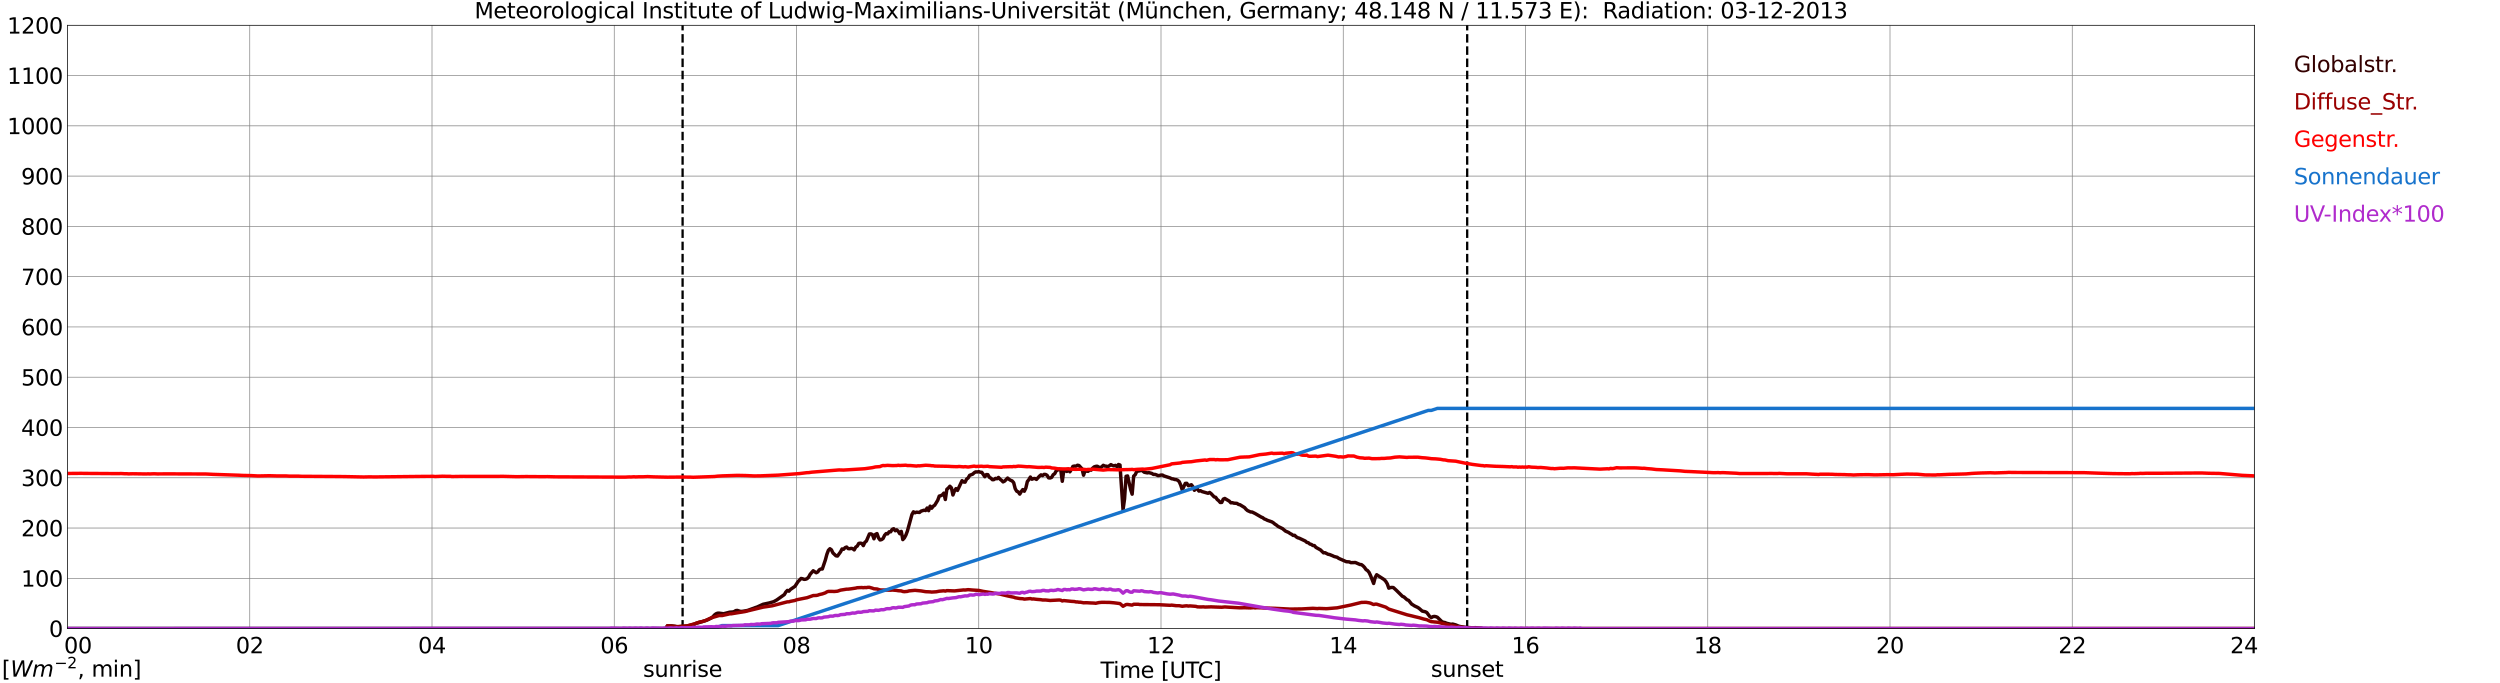 <?xml version="1.0" encoding="utf-8" standalone="no"?>
<!DOCTYPE svg PUBLIC "-//W3C//DTD SVG 1.1//EN"
  "http://www.w3.org/Graphics/SVG/1.1/DTD/svg11.dtd">
<svg xmlns:xlink="http://www.w3.org/1999/xlink" width="1085.4pt" height="296.64pt" viewBox="0 0 1085.4 296.64" xmlns="http://www.w3.org/2000/svg" version="1.1">
 <defs>
  <style type="text/css">*{stroke-linejoin: round; stroke-linecap: butt}</style>
 </defs>
 <g id="figure_1">
  <g id="patch_1">
   <path d="M 0 296.64 
L 1085.4 296.64 
L 1085.4 0 
L 0 0 
z
" style="fill: #ffffff"/>
  </g>
  <g id="axes_1">
   <g id="patch_2">
    <path d="M 29.306 272.909 
L 978.814 272.909 
L 978.814 10.976 
L 29.306 10.976 
z
" style="fill: #ffffff"/>
   </g>
   <g id="patch_3">
    <path d="M 978.814 272.909 
L 978.814 272.909 
L 978.814 10.976 
L 978.814 10.976 
z
" clip-path="url(#p537ea7acab)" style="fill: #d3d3d3; opacity: 0.25; stroke: #d3d3d3; stroke-linejoin: miter"/>
   </g>
   <g id="matplotlib.axis_1">
    <g id="xtick_1">
     <g id="line2d_1">
      <path d="M 29.306 272.909 
L 29.306 10.976 
" clip-path="url(#p537ea7acab)" style="fill: none; stroke: #808080; stroke-width: 0.3; stroke-linecap: square"/>
     </g>
     <g id="line2d_2"/>
     <g id="text_1">
      <!--    00 -->
      <g transform="translate(18.733 283.627) scale(0.095 -0.095)">
       <defs>
        <path id="DejaVuSans-20" transform="scale(0.016)"/>
        <path id="DejaVuSans-30" d="M 2034 4250 
Q 1547 4250 1301 3770 
Q 1056 3291 1056 2328 
Q 1056 1369 1301 889 
Q 1547 409 2034 409 
Q 2525 409 2770 889 
Q 3016 1369 3016 2328 
Q 3016 3291 2770 3770 
Q 2525 4250 2034 4250 
z
M 2034 4750 
Q 2819 4750 3233 4129 
Q 3647 3509 3647 2328 
Q 3647 1150 3233 529 
Q 2819 -91 2034 -91 
Q 1250 -91 836 529 
Q 422 1150 422 2328 
Q 422 3509 836 4129 
Q 1250 4750 2034 4750 
z
" transform="scale(0.016)"/>
       </defs>
       <use xlink:href="#DejaVuSans-20"/>
       <use xlink:href="#DejaVuSans-20" transform="translate(31.787 0)"/>
       <use xlink:href="#DejaVuSans-20" transform="translate(63.574 0)"/>
       <use xlink:href="#DejaVuSans-30" transform="translate(95.361 0)"/>
       <use xlink:href="#DejaVuSans-30" transform="translate(158.984 0)"/>
      </g>
     </g>
    </g>
    <g id="xtick_2">
     <g id="line2d_3">
      <path d="M 108.431 272.909 
L 108.431 10.976 
" clip-path="url(#p537ea7acab)" style="fill: none; stroke: #808080; stroke-width: 0.3; stroke-linecap: square"/>
     </g>
     <g id="line2d_4"/>
     <g id="text_2">
      <!-- 02 -->
      <g transform="translate(102.387 283.627) scale(0.095 -0.095)">
       <defs>
        <path id="DejaVuSans-32" d="M 1228 531 
L 3431 531 
L 3431 0 
L 469 0 
L 469 531 
Q 828 903 1448 1529 
Q 2069 2156 2228 2338 
Q 2531 2678 2651 2914 
Q 2772 3150 2772 3378 
Q 2772 3750 2511 3984 
Q 2250 4219 1831 4219 
Q 1534 4219 1204 4116 
Q 875 4013 500 3803 
L 500 4441 
Q 881 4594 1212 4672 
Q 1544 4750 1819 4750 
Q 2544 4750 2975 4387 
Q 3406 4025 3406 3419 
Q 3406 3131 3298 2873 
Q 3191 2616 2906 2266 
Q 2828 2175 2409 1742 
Q 1991 1309 1228 531 
z
" transform="scale(0.016)"/>
       </defs>
       <use xlink:href="#DejaVuSans-30"/>
       <use xlink:href="#DejaVuSans-32" transform="translate(63.623 0)"/>
      </g>
     </g>
    </g>
    <g id="xtick_3">
     <g id="line2d_5">
      <path d="M 187.557 272.909 
L 187.557 10.976 
" clip-path="url(#p537ea7acab)" style="fill: none; stroke: #808080; stroke-width: 0.3; stroke-linecap: square"/>
     </g>
     <g id="line2d_6"/>
     <g id="text_3">
      <!-- 04 -->
      <g transform="translate(181.513 283.627) scale(0.095 -0.095)">
       <defs>
        <path id="DejaVuSans-34" d="M 2419 4116 
L 825 1625 
L 2419 1625 
L 2419 4116 
z
M 2253 4666 
L 3047 4666 
L 3047 1625 
L 3713 1625 
L 3713 1100 
L 3047 1100 
L 3047 0 
L 2419 0 
L 2419 1100 
L 313 1100 
L 313 1709 
L 2253 4666 
z
" transform="scale(0.016)"/>
       </defs>
       <use xlink:href="#DejaVuSans-30"/>
       <use xlink:href="#DejaVuSans-34" transform="translate(63.623 0)"/>
      </g>
     </g>
    </g>
    <g id="xtick_4">
     <g id="line2d_7">
      <path d="M 266.683 272.909 
L 266.683 10.976 
" clip-path="url(#p537ea7acab)" style="fill: none; stroke: #808080; stroke-width: 0.3; stroke-linecap: square"/>
     </g>
     <g id="line2d_8"/>
     <g id="text_4">
      <!-- 06 -->
      <g transform="translate(260.638 283.627) scale(0.095 -0.095)">
       <defs>
        <path id="DejaVuSans-36" d="M 2113 2584 
Q 1688 2584 1439 2293 
Q 1191 2003 1191 1497 
Q 1191 994 1439 701 
Q 1688 409 2113 409 
Q 2538 409 2786 701 
Q 3034 994 3034 1497 
Q 3034 2003 2786 2293 
Q 2538 2584 2113 2584 
z
M 3366 4563 
L 3366 3988 
Q 3128 4100 2886 4159 
Q 2644 4219 2406 4219 
Q 1781 4219 1451 3797 
Q 1122 3375 1075 2522 
Q 1259 2794 1537 2939 
Q 1816 3084 2150 3084 
Q 2853 3084 3261 2657 
Q 3669 2231 3669 1497 
Q 3669 778 3244 343 
Q 2819 -91 2113 -91 
Q 1303 -91 875 529 
Q 447 1150 447 2328 
Q 447 3434 972 4092 
Q 1497 4750 2381 4750 
Q 2619 4750 2861 4703 
Q 3103 4656 3366 4563 
z
" transform="scale(0.016)"/>
       </defs>
       <use xlink:href="#DejaVuSans-30"/>
       <use xlink:href="#DejaVuSans-36" transform="translate(63.623 0)"/>
      </g>
     </g>
    </g>
    <g id="xtick_5">
     <g id="line2d_9">
      <path d="M 345.808 272.909 
L 345.808 10.976 
" clip-path="url(#p537ea7acab)" style="fill: none; stroke: #808080; stroke-width: 0.3; stroke-linecap: square"/>
     </g>
     <g id="line2d_10"/>
     <g id="text_5">
      <!-- 08 -->
      <g transform="translate(339.764 283.627) scale(0.095 -0.095)">
       <defs>
        <path id="DejaVuSans-38" d="M 2034 2216 
Q 1584 2216 1326 1975 
Q 1069 1734 1069 1313 
Q 1069 891 1326 650 
Q 1584 409 2034 409 
Q 2484 409 2743 651 
Q 3003 894 3003 1313 
Q 3003 1734 2745 1975 
Q 2488 2216 2034 2216 
z
M 1403 2484 
Q 997 2584 770 2862 
Q 544 3141 544 3541 
Q 544 4100 942 4425 
Q 1341 4750 2034 4750 
Q 2731 4750 3128 4425 
Q 3525 4100 3525 3541 
Q 3525 3141 3298 2862 
Q 3072 2584 2669 2484 
Q 3125 2378 3379 2068 
Q 3634 1759 3634 1313 
Q 3634 634 3220 271 
Q 2806 -91 2034 -91 
Q 1263 -91 848 271 
Q 434 634 434 1313 
Q 434 1759 690 2068 
Q 947 2378 1403 2484 
z
M 1172 3481 
Q 1172 3119 1398 2916 
Q 1625 2713 2034 2713 
Q 2441 2713 2670 2916 
Q 2900 3119 2900 3481 
Q 2900 3844 2670 4047 
Q 2441 4250 2034 4250 
Q 1625 4250 1398 4047 
Q 1172 3844 1172 3481 
z
" transform="scale(0.016)"/>
       </defs>
       <use xlink:href="#DejaVuSans-30"/>
       <use xlink:href="#DejaVuSans-38" transform="translate(63.623 0)"/>
      </g>
     </g>
    </g>
    <g id="xtick_6">
     <g id="line2d_11">
      <path d="M 424.934 272.909 
L 424.934 10.976 
" clip-path="url(#p537ea7acab)" style="fill: none; stroke: #808080; stroke-width: 0.3; stroke-linecap: square"/>
     </g>
     <g id="line2d_12"/>
     <g id="text_6">
      <!-- 10 -->
      <g transform="translate(418.89 283.627) scale(0.095 -0.095)">
       <defs>
        <path id="DejaVuSans-31" d="M 794 531 
L 1825 531 
L 1825 4091 
L 703 3866 
L 703 4441 
L 1819 4666 
L 2450 4666 
L 2450 531 
L 3481 531 
L 3481 0 
L 794 0 
L 794 531 
z
" transform="scale(0.016)"/>
       </defs>
       <use xlink:href="#DejaVuSans-31"/>
       <use xlink:href="#DejaVuSans-30" transform="translate(63.623 0)"/>
      </g>
     </g>
    </g>
    <g id="xtick_7">
     <g id="line2d_13">
      <path d="M 504.06 272.909 
L 504.06 10.976 
" clip-path="url(#p537ea7acab)" style="fill: none; stroke: #808080; stroke-width: 0.3; stroke-linecap: square"/>
     </g>
     <g id="line2d_14"/>
     <g id="text_7">
      <!-- 12 -->
      <g transform="translate(498.015 283.627) scale(0.095 -0.095)">
       <use xlink:href="#DejaVuSans-31"/>
       <use xlink:href="#DejaVuSans-32" transform="translate(63.623 0)"/>
      </g>
     </g>
    </g>
    <g id="xtick_8">
     <g id="line2d_15">
      <path d="M 583.185 272.909 
L 583.185 10.976 
" clip-path="url(#p537ea7acab)" style="fill: none; stroke: #808080; stroke-width: 0.3; stroke-linecap: square"/>
     </g>
     <g id="line2d_16"/>
     <g id="text_8">
      <!-- 14 -->
      <g transform="translate(577.141 283.627) scale(0.095 -0.095)">
       <use xlink:href="#DejaVuSans-31"/>
       <use xlink:href="#DejaVuSans-34" transform="translate(63.623 0)"/>
      </g>
     </g>
    </g>
    <g id="xtick_9">
     <g id="line2d_17">
      <path d="M 662.311 272.909 
L 662.311 10.976 
" clip-path="url(#p537ea7acab)" style="fill: none; stroke: #808080; stroke-width: 0.3; stroke-linecap: square"/>
     </g>
     <g id="line2d_18"/>
     <g id="text_9">
      <!-- 16 -->
      <g transform="translate(656.267 283.627) scale(0.095 -0.095)">
       <use xlink:href="#DejaVuSans-31"/>
       <use xlink:href="#DejaVuSans-36" transform="translate(63.623 0)"/>
      </g>
     </g>
    </g>
    <g id="xtick_10">
     <g id="line2d_19">
      <path d="M 741.437 272.909 
L 741.437 10.976 
" clip-path="url(#p537ea7acab)" style="fill: none; stroke: #808080; stroke-width: 0.3; stroke-linecap: square"/>
     </g>
     <g id="line2d_20"/>
     <g id="text_10">
      <!-- 18 -->
      <g transform="translate(735.392 283.627) scale(0.095 -0.095)">
       <use xlink:href="#DejaVuSans-31"/>
       <use xlink:href="#DejaVuSans-38" transform="translate(63.623 0)"/>
      </g>
     </g>
    </g>
    <g id="xtick_11">
     <g id="line2d_21">
      <path d="M 820.562 272.909 
L 820.562 10.976 
" clip-path="url(#p537ea7acab)" style="fill: none; stroke: #808080; stroke-width: 0.3; stroke-linecap: square"/>
     </g>
     <g id="line2d_22"/>
     <g id="text_11">
      <!-- 20 -->
      <g transform="translate(814.518 283.627) scale(0.095 -0.095)">
       <use xlink:href="#DejaVuSans-32"/>
       <use xlink:href="#DejaVuSans-30" transform="translate(63.623 0)"/>
      </g>
     </g>
    </g>
    <g id="xtick_12">
     <g id="line2d_23">
      <path d="M 899.688 272.909 
L 899.688 10.976 
" clip-path="url(#p537ea7acab)" style="fill: none; stroke: #808080; stroke-width: 0.3; stroke-linecap: square"/>
     </g>
     <g id="line2d_24"/>
     <g id="text_12">
      <!-- 22 -->
      <g transform="translate(893.644 283.627) scale(0.095 -0.095)">
       <use xlink:href="#DejaVuSans-32"/>
       <use xlink:href="#DejaVuSans-32" transform="translate(63.623 0)"/>
      </g>
     </g>
    </g>
    <g id="xtick_13">
     <g id="line2d_25">
      <path d="M 978.814 272.909 
L 978.814 10.976 
" clip-path="url(#p537ea7acab)" style="fill: none; stroke: #808080; stroke-width: 0.3; stroke-linecap: square"/>
     </g>
     <g id="line2d_26"/>
     <g id="text_13">
      <!-- 24    -->
      <g transform="translate(968.241 283.627) scale(0.095 -0.095)">
       <use xlink:href="#DejaVuSans-32"/>
       <use xlink:href="#DejaVuSans-34" transform="translate(63.623 0)"/>
       <use xlink:href="#DejaVuSans-20" transform="translate(127.246 0)"/>
       <use xlink:href="#DejaVuSans-20" transform="translate(159.033 0)"/>
       <use xlink:href="#DejaVuSans-20" transform="translate(190.82 0)"/>
      </g>
     </g>
    </g>
    <g id="text_14">
     <!-- Time [UTC] -->
     <g transform="translate(477.806 294.322) scale(0.095 -0.095)">
      <defs>
       <path id="DejaVuSans-54" d="M -19 4666 
L 3928 4666 
L 3928 4134 
L 2272 4134 
L 2272 0 
L 1638 0 
L 1638 4134 
L -19 4134 
L -19 4666 
z
" transform="scale(0.016)"/>
       <path id="DejaVuSans-69" d="M 603 3500 
L 1178 3500 
L 1178 0 
L 603 0 
L 603 3500 
z
M 603 4863 
L 1178 4863 
L 1178 4134 
L 603 4134 
L 603 4863 
z
" transform="scale(0.016)"/>
       <path id="DejaVuSans-6d" d="M 3328 2828 
Q 3544 3216 3844 3400 
Q 4144 3584 4550 3584 
Q 5097 3584 5394 3201 
Q 5691 2819 5691 2113 
L 5691 0 
L 5113 0 
L 5113 2094 
Q 5113 2597 4934 2840 
Q 4756 3084 4391 3084 
Q 3944 3084 3684 2787 
Q 3425 2491 3425 1978 
L 3425 0 
L 2847 0 
L 2847 2094 
Q 2847 2600 2669 2842 
Q 2491 3084 2119 3084 
Q 1678 3084 1418 2786 
Q 1159 2488 1159 1978 
L 1159 0 
L 581 0 
L 581 3500 
L 1159 3500 
L 1159 2956 
Q 1356 3278 1631 3431 
Q 1906 3584 2284 3584 
Q 2666 3584 2933 3390 
Q 3200 3197 3328 2828 
z
" transform="scale(0.016)"/>
       <path id="DejaVuSans-65" d="M 3597 1894 
L 3597 1613 
L 953 1613 
Q 991 1019 1311 708 
Q 1631 397 2203 397 
Q 2534 397 2845 478 
Q 3156 559 3463 722 
L 3463 178 
Q 3153 47 2828 -22 
Q 2503 -91 2169 -91 
Q 1331 -91 842 396 
Q 353 884 353 1716 
Q 353 2575 817 3079 
Q 1281 3584 2069 3584 
Q 2775 3584 3186 3129 
Q 3597 2675 3597 1894 
z
M 3022 2063 
Q 3016 2534 2758 2815 
Q 2500 3097 2075 3097 
Q 1594 3097 1305 2825 
Q 1016 2553 972 2059 
L 3022 2063 
z
" transform="scale(0.016)"/>
       <path id="DejaVuSans-5b" d="M 550 4863 
L 1875 4863 
L 1875 4416 
L 1125 4416 
L 1125 -397 
L 1875 -397 
L 1875 -844 
L 550 -844 
L 550 4863 
z
" transform="scale(0.016)"/>
       <path id="DejaVuSans-55" d="M 556 4666 
L 1191 4666 
L 1191 1831 
Q 1191 1081 1462 751 
Q 1734 422 2344 422 
Q 2950 422 3222 751 
Q 3494 1081 3494 1831 
L 3494 4666 
L 4128 4666 
L 4128 1753 
Q 4128 841 3676 375 
Q 3225 -91 2344 -91 
Q 1459 -91 1007 375 
Q 556 841 556 1753 
L 556 4666 
z
" transform="scale(0.016)"/>
       <path id="DejaVuSans-43" d="M 4122 4306 
L 4122 3641 
Q 3803 3938 3442 4084 
Q 3081 4231 2675 4231 
Q 1875 4231 1450 3742 
Q 1025 3253 1025 2328 
Q 1025 1406 1450 917 
Q 1875 428 2675 428 
Q 3081 428 3442 575 
Q 3803 722 4122 1019 
L 4122 359 
Q 3791 134 3420 21 
Q 3050 -91 2638 -91 
Q 1578 -91 968 557 
Q 359 1206 359 2328 
Q 359 3453 968 4101 
Q 1578 4750 2638 4750 
Q 3056 4750 3426 4639 
Q 3797 4528 4122 4306 
z
" transform="scale(0.016)"/>
       <path id="DejaVuSans-5d" d="M 1947 4863 
L 1947 -844 
L 622 -844 
L 622 -397 
L 1369 -397 
L 1369 4416 
L 622 4416 
L 622 4863 
L 1947 4863 
z
" transform="scale(0.016)"/>
      </defs>
      <use xlink:href="#DejaVuSans-54"/>
      <use xlink:href="#DejaVuSans-69" transform="translate(57.959 0)"/>
      <use xlink:href="#DejaVuSans-6d" transform="translate(85.742 0)"/>
      <use xlink:href="#DejaVuSans-65" transform="translate(183.154 0)"/>
      <use xlink:href="#DejaVuSans-20" transform="translate(244.678 0)"/>
      <use xlink:href="#DejaVuSans-5b" transform="translate(276.465 0)"/>
      <use xlink:href="#DejaVuSans-55" transform="translate(315.479 0)"/>
      <use xlink:href="#DejaVuSans-54" transform="translate(388.672 0)"/>
      <use xlink:href="#DejaVuSans-43" transform="translate(443.881 0)"/>
      <use xlink:href="#DejaVuSans-5d" transform="translate(513.705 0)"/>
     </g>
    </g>
   </g>
   <g id="matplotlib.axis_2">
    <g id="ytick_1">
     <g id="line2d_27">
      <path d="M 29.306 272.909 
L 978.814 272.909 
" clip-path="url(#p537ea7acab)" style="fill: none; stroke: #808080; stroke-width: 0.3; stroke-linecap: square"/>
     </g>
     <g id="line2d_28"/>
     <g id="text_15">
      <!-- 0 -->
      <g transform="translate(21.261 276.518) scale(0.095 -0.095)">
       <use xlink:href="#DejaVuSans-30"/>
      </g>
     </g>
    </g>
    <g id="ytick_2">
     <g id="line2d_29">
      <path d="M 29.306 251.081 
L 978.814 251.081 
" clip-path="url(#p537ea7acab)" style="fill: none; stroke: #808080; stroke-width: 0.3; stroke-linecap: square"/>
     </g>
     <g id="line2d_30"/>
     <g id="text_16">
      <!-- 100 -->
      <g transform="translate(9.173 254.69) scale(0.095 -0.095)">
       <use xlink:href="#DejaVuSans-31"/>
       <use xlink:href="#DejaVuSans-30" transform="translate(63.623 0)"/>
       <use xlink:href="#DejaVuSans-30" transform="translate(127.246 0)"/>
      </g>
     </g>
    </g>
    <g id="ytick_3">
     <g id="line2d_31">
      <path d="M 29.306 229.253 
L 978.814 229.253 
" clip-path="url(#p537ea7acab)" style="fill: none; stroke: #808080; stroke-width: 0.3; stroke-linecap: square"/>
     </g>
     <g id="line2d_32"/>
     <g id="text_17">
      <!-- 200 -->
      <g transform="translate(9.173 232.863) scale(0.095 -0.095)">
       <use xlink:href="#DejaVuSans-32"/>
       <use xlink:href="#DejaVuSans-30" transform="translate(63.623 0)"/>
       <use xlink:href="#DejaVuSans-30" transform="translate(127.246 0)"/>
      </g>
     </g>
    </g>
    <g id="ytick_4">
     <g id="line2d_33">
      <path d="M 29.306 207.426 
L 978.814 207.426 
" clip-path="url(#p537ea7acab)" style="fill: none; stroke: #808080; stroke-width: 0.3; stroke-linecap: square"/>
     </g>
     <g id="line2d_34"/>
     <g id="text_18">
      <!-- 300 -->
      <g transform="translate(9.173 211.035) scale(0.095 -0.095)">
       <defs>
        <path id="DejaVuSans-33" d="M 2597 2516 
Q 3050 2419 3304 2112 
Q 3559 1806 3559 1356 
Q 3559 666 3084 287 
Q 2609 -91 1734 -91 
Q 1441 -91 1130 -33 
Q 819 25 488 141 
L 488 750 
Q 750 597 1062 519 
Q 1375 441 1716 441 
Q 2309 441 2620 675 
Q 2931 909 2931 1356 
Q 2931 1769 2642 2001 
Q 2353 2234 1838 2234 
L 1294 2234 
L 1294 2753 
L 1863 2753 
Q 2328 2753 2575 2939 
Q 2822 3125 2822 3475 
Q 2822 3834 2567 4026 
Q 2313 4219 1838 4219 
Q 1578 4219 1281 4162 
Q 984 4106 628 3988 
L 628 4550 
Q 988 4650 1302 4700 
Q 1616 4750 1894 4750 
Q 2613 4750 3031 4423 
Q 3450 4097 3450 3541 
Q 3450 3153 3228 2886 
Q 3006 2619 2597 2516 
z
" transform="scale(0.016)"/>
       </defs>
       <use xlink:href="#DejaVuSans-33"/>
       <use xlink:href="#DejaVuSans-30" transform="translate(63.623 0)"/>
       <use xlink:href="#DejaVuSans-30" transform="translate(127.246 0)"/>
      </g>
     </g>
    </g>
    <g id="ytick_5">
     <g id="line2d_35">
      <path d="M 29.306 185.598 
L 978.814 185.598 
" clip-path="url(#p537ea7acab)" style="fill: none; stroke: #808080; stroke-width: 0.3; stroke-linecap: square"/>
     </g>
     <g id="line2d_36"/>
     <g id="text_19">
      <!-- 400 -->
      <g transform="translate(9.173 189.207) scale(0.095 -0.095)">
       <use xlink:href="#DejaVuSans-34"/>
       <use xlink:href="#DejaVuSans-30" transform="translate(63.623 0)"/>
       <use xlink:href="#DejaVuSans-30" transform="translate(127.246 0)"/>
      </g>
     </g>
    </g>
    <g id="ytick_6">
     <g id="line2d_37">
      <path d="M 29.306 163.77 
L 978.814 163.77 
" clip-path="url(#p537ea7acab)" style="fill: none; stroke: #808080; stroke-width: 0.3; stroke-linecap: square"/>
     </g>
     <g id="line2d_38"/>
     <g id="text_20">
      <!-- 500 -->
      <g transform="translate(9.173 167.379) scale(0.095 -0.095)">
       <defs>
        <path id="DejaVuSans-35" d="M 691 4666 
L 3169 4666 
L 3169 4134 
L 1269 4134 
L 1269 2991 
Q 1406 3038 1543 3061 
Q 1681 3084 1819 3084 
Q 2600 3084 3056 2656 
Q 3513 2228 3513 1497 
Q 3513 744 3044 326 
Q 2575 -91 1722 -91 
Q 1428 -91 1123 -41 
Q 819 9 494 109 
L 494 744 
Q 775 591 1075 516 
Q 1375 441 1709 441 
Q 2250 441 2565 725 
Q 2881 1009 2881 1497 
Q 2881 1984 2565 2268 
Q 2250 2553 1709 2553 
Q 1456 2553 1204 2497 
Q 953 2441 691 2322 
L 691 4666 
z
" transform="scale(0.016)"/>
       </defs>
       <use xlink:href="#DejaVuSans-35"/>
       <use xlink:href="#DejaVuSans-30" transform="translate(63.623 0)"/>
       <use xlink:href="#DejaVuSans-30" transform="translate(127.246 0)"/>
      </g>
     </g>
    </g>
    <g id="ytick_7">
     <g id="line2d_39">
      <path d="M 29.306 141.942 
L 978.814 141.942 
" clip-path="url(#p537ea7acab)" style="fill: none; stroke: #808080; stroke-width: 0.3; stroke-linecap: square"/>
     </g>
     <g id="line2d_40"/>
     <g id="text_21">
      <!-- 600 -->
      <g transform="translate(9.173 145.551) scale(0.095 -0.095)">
       <use xlink:href="#DejaVuSans-36"/>
       <use xlink:href="#DejaVuSans-30" transform="translate(63.623 0)"/>
       <use xlink:href="#DejaVuSans-30" transform="translate(127.246 0)"/>
      </g>
     </g>
    </g>
    <g id="ytick_8">
     <g id="line2d_41">
      <path d="M 29.306 120.114 
L 978.814 120.114 
" clip-path="url(#p537ea7acab)" style="fill: none; stroke: #808080; stroke-width: 0.3; stroke-linecap: square"/>
     </g>
     <g id="line2d_42"/>
     <g id="text_22">
      <!-- 700 -->
      <g transform="translate(9.173 123.724) scale(0.095 -0.095)">
       <defs>
        <path id="DejaVuSans-37" d="M 525 4666 
L 3525 4666 
L 3525 4397 
L 1831 0 
L 1172 0 
L 2766 4134 
L 525 4134 
L 525 4666 
z
" transform="scale(0.016)"/>
       </defs>
       <use xlink:href="#DejaVuSans-37"/>
       <use xlink:href="#DejaVuSans-30" transform="translate(63.623 0)"/>
       <use xlink:href="#DejaVuSans-30" transform="translate(127.246 0)"/>
      </g>
     </g>
    </g>
    <g id="ytick_9">
     <g id="line2d_43">
      <path d="M 29.306 98.287 
L 978.814 98.287 
" clip-path="url(#p537ea7acab)" style="fill: none; stroke: #808080; stroke-width: 0.3; stroke-linecap: square"/>
     </g>
     <g id="line2d_44"/>
     <g id="text_23">
      <!-- 800 -->
      <g transform="translate(9.173 101.896) scale(0.095 -0.095)">
       <use xlink:href="#DejaVuSans-38"/>
       <use xlink:href="#DejaVuSans-30" transform="translate(63.623 0)"/>
       <use xlink:href="#DejaVuSans-30" transform="translate(127.246 0)"/>
      </g>
     </g>
    </g>
    <g id="ytick_10">
     <g id="line2d_45">
      <path d="M 29.306 76.459 
L 978.814 76.459 
" clip-path="url(#p537ea7acab)" style="fill: none; stroke: #808080; stroke-width: 0.3; stroke-linecap: square"/>
     </g>
     <g id="line2d_46"/>
     <g id="text_24">
      <!-- 900 -->
      <g transform="translate(9.173 80.068) scale(0.095 -0.095)">
       <defs>
        <path id="DejaVuSans-39" d="M 703 97 
L 703 672 
Q 941 559 1184 500 
Q 1428 441 1663 441 
Q 2288 441 2617 861 
Q 2947 1281 2994 2138 
Q 2813 1869 2534 1725 
Q 2256 1581 1919 1581 
Q 1219 1581 811 2004 
Q 403 2428 403 3163 
Q 403 3881 828 4315 
Q 1253 4750 1959 4750 
Q 2769 4750 3195 4129 
Q 3622 3509 3622 2328 
Q 3622 1225 3098 567 
Q 2575 -91 1691 -91 
Q 1453 -91 1209 -44 
Q 966 3 703 97 
z
M 1959 2075 
Q 2384 2075 2632 2365 
Q 2881 2656 2881 3163 
Q 2881 3666 2632 3958 
Q 2384 4250 1959 4250 
Q 1534 4250 1286 3958 
Q 1038 3666 1038 3163 
Q 1038 2656 1286 2365 
Q 1534 2075 1959 2075 
z
" transform="scale(0.016)"/>
       </defs>
       <use xlink:href="#DejaVuSans-39"/>
       <use xlink:href="#DejaVuSans-30" transform="translate(63.623 0)"/>
       <use xlink:href="#DejaVuSans-30" transform="translate(127.246 0)"/>
      </g>
     </g>
    </g>
    <g id="ytick_11">
     <g id="line2d_47">
      <path d="M 29.306 54.631 
L 978.814 54.631 
" clip-path="url(#p537ea7acab)" style="fill: none; stroke: #808080; stroke-width: 0.3; stroke-linecap: square"/>
     </g>
     <g id="line2d_48"/>
     <g id="text_25">
      <!-- 1000 -->
      <g transform="translate(3.128 58.24) scale(0.095 -0.095)">
       <use xlink:href="#DejaVuSans-31"/>
       <use xlink:href="#DejaVuSans-30" transform="translate(63.623 0)"/>
       <use xlink:href="#DejaVuSans-30" transform="translate(127.246 0)"/>
       <use xlink:href="#DejaVuSans-30" transform="translate(190.869 0)"/>
      </g>
     </g>
    </g>
    <g id="ytick_12">
     <g id="line2d_49">
      <path d="M 29.306 32.803 
L 978.814 32.803 
" clip-path="url(#p537ea7acab)" style="fill: none; stroke: #808080; stroke-width: 0.3; stroke-linecap: square"/>
     </g>
     <g id="line2d_50"/>
     <g id="text_26">
      <!-- 1100 -->
      <g transform="translate(3.128 36.413) scale(0.095 -0.095)">
       <use xlink:href="#DejaVuSans-31"/>
       <use xlink:href="#DejaVuSans-31" transform="translate(63.623 0)"/>
       <use xlink:href="#DejaVuSans-30" transform="translate(127.246 0)"/>
       <use xlink:href="#DejaVuSans-30" transform="translate(190.869 0)"/>
      </g>
     </g>
    </g>
    <g id="ytick_13">
     <g id="line2d_51">
      <path d="M 29.306 10.976 
L 978.814 10.976 
" clip-path="url(#p537ea7acab)" style="fill: none; stroke: #808080; stroke-width: 0.3; stroke-linecap: square"/>
     </g>
     <g id="line2d_52"/>
     <g id="text_27">
      <!-- 1200 -->
      <g transform="translate(3.128 14.585) scale(0.095 -0.095)">
       <use xlink:href="#DejaVuSans-31"/>
       <use xlink:href="#DejaVuSans-32" transform="translate(63.623 0)"/>
       <use xlink:href="#DejaVuSans-30" transform="translate(127.246 0)"/>
       <use xlink:href="#DejaVuSans-30" transform="translate(190.869 0)"/>
      </g>
     </g>
    </g>
   </g>
   <g id="line2d_53">
    <path d="M 296.355 272.909 
L 296.355 10.976 
" clip-path="url(#p537ea7acab)" style="fill: none; stroke-dasharray: 3.7,1.6; stroke-dashoffset: 0; stroke: #000000"/>
   </g>
   <g id="line2d_54">
    <path d="M 636.991 272.909 
L 636.991 10.976 
" clip-path="url(#p537ea7acab)" style="fill: none; stroke-dasharray: 3.7,1.6; stroke-dashoffset: 0; stroke: #000000"/>
   </g>
   <g id="line2d_55">
    <path d="M 29.306 272.909 
L 289.102 272.909 
L 289.761 271.706 
L 291.08 271.737 
L 291.739 271.737 
L 294.377 272.121 
L 296.355 271.944 
L 298.333 271.767 
L 299.652 271.47 
L 301.63 270.938 
L 302.289 270.582 
L 303.608 270.257 
L 306.905 269.248 
L 308.883 268.27 
L 309.543 267.738 
L 310.202 266.998 
L 310.861 266.494 
L 311.521 266.227 
L 312.18 266.199 
L 314.158 266.465 
L 316.796 265.784 
L 318.114 265.695 
L 318.774 265.518 
L 319.433 265.103 
L 320.093 265.014 
L 321.411 265.428 
L 322.071 265.457 
L 324.049 265.132 
L 324.708 264.983 
L 328.005 263.77 
L 328.665 263.562 
L 331.302 262.349 
L 333.94 261.785 
L 335.918 261.222 
L 337.236 260.482 
L 340.533 258.142 
L 341.193 257.016 
L 341.852 256.335 
L 342.512 256.662 
L 343.171 255.92 
L 345.149 254.558 
L 346.468 252.515 
L 347.787 251.153 
L 348.446 251.271 
L 349.105 251.537 
L 349.765 251.478 
L 350.424 251.212 
L 351.083 250.531 
L 351.743 249.317 
L 353.062 247.807 
L 354.38 248.665 
L 355.04 248.309 
L 355.699 247.392 
L 356.359 247.036 
L 357.018 247.036 
L 358.337 243.127 
L 358.996 240.669 
L 359.655 238.921 
L 360.315 238.24 
L 360.974 238.713 
L 361.634 240.075 
L 362.952 241.32 
L 363.612 241.409 
L 364.93 239.602 
L 365.59 238.329 
L 366.249 238.478 
L 366.909 237.766 
L 367.568 237.5 
L 368.227 238.181 
L 368.887 238.24 
L 369.546 238.063 
L 370.206 238.209 
L 370.865 238.744 
L 371.524 237.528 
L 372.184 237.085 
L 372.843 235.93 
L 373.502 235.81 
L 374.162 235.93 
L 374.821 236.878 
L 375.481 235.457 
L 376.14 234.922 
L 377.459 231.842 
L 378.118 231.783 
L 378.777 232.108 
L 379.437 233.916 
L 380.096 231.99 
L 380.756 231.665 
L 381.415 233.532 
L 382.074 234.42 
L 382.734 234.271 
L 383.393 233.798 
L 384.053 232.405 
L 384.712 231.665 
L 385.371 231.783 
L 386.031 230.895 
L 386.69 230.895 
L 387.349 229.83 
L 388.009 229.561 
L 388.668 230.421 
L 389.328 230.037 
L 389.987 230.687 
L 390.646 231.724 
L 391.306 230.718 
L 391.965 234.271 
L 392.624 233.56 
L 393.284 232.346 
L 393.943 230.598 
L 395.921 223.401 
L 396.581 222.216 
L 397.24 222.631 
L 397.899 222.364 
L 399.218 222.484 
L 399.878 221.921 
L 401.196 221.507 
L 401.856 221.655 
L 402.515 220.559 
L 403.175 221.714 
L 403.834 219.758 
L 404.493 220.647 
L 405.153 219.789 
L 405.812 219.343 
L 407.131 217.183 
L 407.79 215.375 
L 408.45 215.198 
L 409.109 214.871 
L 409.768 214.103 
L 410.428 216.857 
L 411.087 212.444 
L 411.746 211.881 
L 412.406 211.11 
L 413.065 211.791 
L 413.725 214.902 
L 414.384 213.184 
L 415.043 212.147 
L 415.703 212.917 
L 417.681 208.683 
L 418.34 209.274 
L 419 209.333 
L 419.659 208.002 
L 420.318 207.526 
L 420.978 206.371 
L 422.297 205.869 
L 422.956 205.247 
L 423.615 204.861 
L 424.275 204.92 
L 424.934 204.773 
L 425.593 205.009 
L 426.253 205.068 
L 427.572 206.965 
L 428.231 206.046 
L 428.89 206.077 
L 429.55 207.231 
L 430.209 207.615 
L 430.869 208.268 
L 431.528 208.238 
L 432.187 207.705 
L 432.847 207.853 
L 433.506 207.29 
L 434.165 208.03 
L 434.825 208.534 
L 435.484 209.215 
L 436.144 208.89 
L 437.462 207.556 
L 438.122 208.12 
L 438.781 208.534 
L 439.44 208.801 
L 440.1 209.571 
L 440.759 212.147 
L 441.419 213.273 
L 442.078 213.568 
L 442.737 214.517 
L 443.397 213.422 
L 444.056 212.562 
L 444.716 213.273 
L 445.375 211.881 
L 446.034 209.067 
L 446.694 208.238 
L 447.353 207.111 
L 448.012 208.061 
L 448.672 207.794 
L 449.331 207.733 
L 449.991 208.148 
L 451.309 206.699 
L 451.969 206.164 
L 452.628 206.491 
L 453.287 205.957 
L 453.947 205.987 
L 454.606 206.371 
L 455.266 207.467 
L 455.925 207.526 
L 456.584 207.26 
L 457.244 206.105 
L 457.903 205.662 
L 458.563 204.418 
L 459.881 203.706 
L 460.541 204.003 
L 461.2 208.949 
L 461.859 204.21 
L 462.519 204.387 
L 463.178 204.684 
L 463.838 203.678 
L 464.497 204.832 
L 465.156 203.824 
L 465.816 202.492 
L 466.475 202.344 
L 467.134 202.403 
L 467.794 201.988 
L 468.453 202.106 
L 469.772 203.558 
L 470.431 206.312 
L 471.091 204.359 
L 471.75 204.566 
L 472.409 204.625 
L 473.069 203.972 
L 473.728 204.121 
L 474.388 203.263 
L 475.047 202.7 
L 475.706 202.492 
L 476.366 202.403 
L 477.025 202.787 
L 477.685 203.025 
L 478.344 202.641 
L 479.003 202.019 
L 479.663 202.344 
L 480.322 202.403 
L 480.981 202.582 
L 481.641 202.226 
L 482.3 201.722 
L 482.96 202.078 
L 483.619 202.285 
L 484.278 202.047 
L 484.938 202.61 
L 485.597 201.663 
L 486.256 201.899 
L 487.575 221.389 
L 488.235 216.619 
L 488.894 206.786 
L 489.553 206.638 
L 490.872 212.503 
L 491.532 214.546 
L 492.191 206.727 
L 492.85 206.105 
L 493.51 204.743 
L 494.169 204.505 
L 494.828 204.418 
L 495.488 204.151 
L 496.147 204.505 
L 496.807 205.04 
L 498.125 205.306 
L 498.785 205.188 
L 500.103 205.542 
L 500.763 205.987 
L 501.422 205.957 
L 502.082 206.164 
L 502.741 206.491 
L 503.4 206.43 
L 504.06 206.253 
L 504.719 206.253 
L 505.379 206.638 
L 508.016 207.498 
L 508.675 207.853 
L 509.335 207.941 
L 509.994 208.179 
L 510.654 208.238 
L 511.313 208.504 
L 511.972 209.126 
L 512.632 210.636 
L 513.291 212.741 
L 514.61 209.866 
L 515.269 209.837 
L 515.929 210.874 
L 517.247 210.46 
L 517.907 211.289 
L 518.566 212.858 
L 519.226 211.85 
L 519.885 212.413 
L 520.544 213.214 
L 521.204 213.035 
L 521.863 213.422 
L 524.501 214.162 
L 525.16 213.806 
L 525.819 214.31 
L 527.138 215.731 
L 527.797 215.908 
L 528.457 216.857 
L 529.116 217.39 
L 529.776 218.16 
L 530.435 218.13 
L 531.094 216.709 
L 531.754 216.412 
L 533.732 217.597 
L 534.391 218.307 
L 535.051 218.248 
L 535.71 218.455 
L 537.029 218.545 
L 537.688 218.988 
L 538.348 219.136 
L 540.326 220.352 
L 540.985 221.12 
L 541.644 221.683 
L 542.963 222.277 
L 543.623 222.306 
L 544.941 222.958 
L 547.579 224.497 
L 548.238 224.763 
L 548.898 225.298 
L 549.557 225.534 
L 550.216 225.89 
L 552.195 226.571 
L 552.854 226.985 
L 553.513 227.549 
L 554.173 227.963 
L 554.832 228.526 
L 556.81 229.502 
L 558.129 230.598 
L 559.448 231.161 
L 560.107 231.635 
L 560.766 231.96 
L 561.426 232.464 
L 562.085 232.405 
L 562.745 233.058 
L 563.404 233.47 
L 564.063 233.649 
L 566.701 234.894 
L 567.36 235.485 
L 568.02 235.634 
L 568.679 236.197 
L 569.338 236.373 
L 569.998 236.847 
L 570.657 236.878 
L 571.317 237.648 
L 573.295 238.744 
L 574.613 240.017 
L 575.273 239.958 
L 576.592 240.639 
L 577.251 240.757 
L 578.57 241.291 
L 579.229 241.617 
L 580.548 241.942 
L 581.207 242.415 
L 584.504 243.867 
L 585.823 243.956 
L 586.482 244.282 
L 588.46 244.223 
L 590.439 245.081 
L 591.098 245.14 
L 591.757 245.644 
L 592.417 246.325 
L 593.076 247.303 
L 593.736 247.717 
L 594.395 248.516 
L 595.054 249.909 
L 596.373 253.314 
L 597.032 250.767 
L 597.692 249.525 
L 600.989 251.657 
L 601.648 252.397 
L 602.307 253.493 
L 602.967 255.359 
L 603.626 255.121 
L 604.286 255.032 
L 604.945 255.091 
L 606.264 256.307 
L 608.901 258.913 
L 609.561 259.179 
L 610.879 260.393 
L 611.539 260.631 
L 612.858 262.259 
L 614.176 263.088 
L 615.495 263.711 
L 616.154 264.154 
L 617.473 265.311 
L 618.792 265.605 
L 619.451 265.933 
L 620.77 267.709 
L 621.429 268.124 
L 622.089 267.738 
L 622.748 267.62 
L 623.408 267.738 
L 624.067 268.004 
L 626.045 269.929 
L 626.705 270.167 
L 627.364 270.285 
L 628.023 270.582 
L 630.001 271.056 
L 630.661 270.938 
L 631.98 271.291 
L 633.298 271.855 
L 634.617 272.151 
L 635.936 272.328 
L 639.233 272.566 
L 640.552 272.507 
L 642.53 272.684 
L 643.189 272.715 
L 643.848 272.909 
L 978.154 272.909 
L 978.154 272.909 
" clip-path="url(#p537ea7acab)" style="fill: none; stroke: #330000; stroke-width: 1.5; stroke-linecap: square"/>
   </g>
   <g id="line2d_56">
    <path d="M 29.306 272.909 
L 289.102 272.909 
L 289.761 271.702 
L 293.058 271.953 
L 293.717 272.079 
L 298.333 271.743 
L 301.63 270.82 
L 302.949 270.359 
L 303.608 270.065 
L 304.927 269.855 
L 306.246 269.434 
L 308.883 268.218 
L 312.18 267.251 
L 313.499 267.251 
L 316.136 266.664 
L 316.796 266.496 
L 317.455 266.496 
L 320.752 265.95 
L 323.39 265.531 
L 324.708 265.195 
L 331.302 263.599 
L 335.258 263.012 
L 341.852 261.292 
L 342.512 261.292 
L 343.171 261.083 
L 344.49 260.829 
L 345.149 260.703 
L 345.808 260.41 
L 350.424 259.487 
L 353.062 258.564 
L 354.38 258.52 
L 355.04 258.396 
L 355.699 258.142 
L 357.018 257.85 
L 358.337 257.387 
L 358.996 256.968 
L 359.655 256.758 
L 360.974 256.758 
L 362.293 256.8 
L 363.612 256.673 
L 364.93 256.213 
L 367.568 255.791 
L 368.227 255.791 
L 369.546 255.626 
L 371.524 255.331 
L 372.184 255.163 
L 374.162 255.08 
L 374.821 255.163 
L 375.481 255.08 
L 376.14 255.121 
L 376.799 254.995 
L 377.459 254.995 
L 378.777 255.372 
L 379.437 255.626 
L 380.756 255.709 
L 382.074 256.128 
L 386.031 256.213 
L 386.69 256.254 
L 387.349 256.171 
L 389.328 256.337 
L 389.987 256.464 
L 391.306 256.549 
L 391.965 256.8 
L 392.624 256.883 
L 393.943 256.758 
L 394.603 256.549 
L 397.24 256.296 
L 399.878 256.549 
L 401.856 256.883 
L 403.834 256.968 
L 404.493 257.051 
L 405.812 256.968 
L 406.471 256.927 
L 407.79 256.673 
L 409.768 256.505 
L 410.428 256.632 
L 411.087 256.422 
L 414.384 256.549 
L 416.362 256.337 
L 418.34 256.128 
L 419 256.171 
L 420.318 256.003 
L 422.297 256.171 
L 423.615 256.254 
L 424.934 256.337 
L 426.912 256.758 
L 430.209 257.263 
L 431.528 257.514 
L 434.165 257.933 
L 435.484 258.269 
L 437.462 258.732 
L 439.44 259.151 
L 440.1 259.277 
L 440.759 259.528 
L 442.737 259.865 
L 444.056 259.947 
L 444.716 260.116 
L 447.353 259.865 
L 448.012 260.074 
L 448.672 260.033 
L 449.991 260.201 
L 451.969 260.369 
L 452.628 260.493 
L 453.947 260.493 
L 455.925 260.703 
L 459.881 260.493 
L 460.541 260.578 
L 461.2 260.914 
L 461.859 260.746 
L 465.156 261.083 
L 466.475 261.165 
L 467.134 261.334 
L 467.794 261.334 
L 468.453 261.46 
L 469.113 261.46 
L 470.431 261.711 
L 471.75 261.67 
L 473.069 261.753 
L 475.047 261.838 
L 475.706 261.921 
L 477.025 261.628 
L 478.344 261.502 
L 481.641 261.543 
L 483.619 261.711 
L 484.938 261.879 
L 486.256 262.047 
L 487.575 263.222 
L 488.894 262.466 
L 489.553 262.425 
L 491.532 262.72 
L 492.191 262.34 
L 494.169 262.34 
L 494.828 262.466 
L 503.4 262.552 
L 508.016 262.803 
L 508.675 262.72 
L 509.994 262.885 
L 510.654 262.971 
L 511.972 262.971 
L 513.291 263.222 
L 514.61 263.054 
L 515.269 263.012 
L 515.929 263.139 
L 516.588 263.054 
L 519.226 263.265 
L 519.885 263.475 
L 521.204 263.516 
L 522.522 263.475 
L 523.182 263.558 
L 525.819 263.475 
L 527.797 263.558 
L 530.435 263.643 
L 531.754 263.516 
L 533.073 263.599 
L 538.348 263.894 
L 540.326 263.852 
L 542.963 263.935 
L 544.282 263.811 
L 544.941 263.935 
L 545.601 263.852 
L 547.579 263.894 
L 548.898 263.977 
L 550.876 264.021 
L 553.513 264.103 
L 560.107 264.44 
L 565.382 264.357 
L 569.998 264.103 
L 571.976 264.23 
L 572.635 264.145 
L 575.932 264.272 
L 580.548 263.894 
L 586.482 262.676 
L 591.098 261.543 
L 593.076 261.502 
L 594.395 261.711 
L 595.054 261.879 
L 596.373 262.466 
L 597.032 262.298 
L 597.692 262.298 
L 601.648 263.599 
L 602.967 264.44 
L 610.879 266.917 
L 612.858 267.378 
L 614.176 267.714 
L 616.154 268.177 
L 618.133 268.764 
L 619.451 269.056 
L 620.77 269.687 
L 621.429 269.897 
L 624.067 270.148 
L 629.342 271.407 
L 631.32 271.743 
L 633.298 272.162 
L 637.255 272.584 
L 641.211 272.752 
L 642.53 272.752 
L 643.848 272.909 
L 978.154 272.909 
L 978.154 272.909 
" clip-path="url(#p537ea7acab)" style="fill: none; stroke: #990000; stroke-width: 1.5; stroke-linecap: square"/>
   </g>
   <g id="line2d_57">
    <path d="M 29.306 205.559 
L 35.24 205.507 
L 37.218 205.535 
L 51.725 205.631 
L 52.384 205.575 
L 54.362 205.69 
L 55.022 205.66 
L 55.681 205.74 
L 57.659 205.686 
L 63.594 205.78 
L 64.253 205.719 
L 64.912 205.771 
L 66.89 205.688 
L 68.209 205.754 
L 74.144 205.732 
L 78.759 205.762 
L 89.309 205.791 
L 92.606 205.952 
L 103.816 206.321 
L 105.135 206.4 
L 109.091 206.485 
L 111.728 206.627 
L 113.047 206.62 
L 117.003 206.537 
L 120.3 206.629 
L 124.257 206.631 
L 125.575 206.716 
L 129.532 206.716 
L 130.85 206.788 
L 146.016 206.884 
L 149.313 206.913 
L 151.291 206.947 
L 157.885 207.089 
L 160.523 207.028 
L 162.501 207.07 
L 184.92 206.821 
L 188.217 206.812 
L 188.876 206.891 
L 192.173 206.755 
L 194.151 206.81 
L 195.47 206.793 
L 196.129 206.895 
L 201.404 206.817 
L 202.723 206.847 
L 204.701 206.823 
L 216.57 206.832 
L 217.889 206.793 
L 224.482 206.963 
L 226.461 206.923 
L 228.439 206.897 
L 235.692 206.954 
L 237.67 206.93 
L 240.967 207.02 
L 271.298 207.157 
L 273.277 207.057 
L 273.936 207.096 
L 275.255 206.996 
L 275.914 207.065 
L 277.233 207.011 
L 279.211 207.004 
L 281.189 206.923 
L 283.827 207.037 
L 289.761 207.17 
L 295.036 207.12 
L 296.355 207.124 
L 299.652 207.15 
L 300.971 207.209 
L 303.608 207.118 
L 310.202 206.882 
L 311.521 206.727 
L 313.499 206.609 
L 320.093 206.389 
L 322.071 206.426 
L 324.049 206.474 
L 327.346 206.627 
L 329.983 206.6 
L 337.896 206.286 
L 347.127 205.605 
L 350.424 205.203 
L 351.083 205.197 
L 352.402 205.003 
L 364.271 204.025 
L 366.249 204.084 
L 375.481 203.494 
L 378.777 203.025 
L 380.096 202.724 
L 382.074 202.575 
L 382.734 202.268 
L 383.393 202.097 
L 384.053 202.156 
L 385.371 202.036 
L 387.349 202.148 
L 389.328 202.119 
L 389.987 201.997 
L 390.646 202.097 
L 393.284 201.975 
L 393.943 202.119 
L 395.262 202.119 
L 396.581 202.228 
L 397.899 202.344 
L 398.559 202.231 
L 399.218 202.259 
L 401.856 201.988 
L 403.834 202.097 
L 404.493 202.211 
L 405.153 202.207 
L 405.812 202.348 
L 411.746 202.458 
L 413.065 202.543 
L 414.384 202.591 
L 415.703 202.612 
L 416.362 202.519 
L 418.34 202.695 
L 419 202.604 
L 420.318 202.772 
L 422.956 202.368 
L 423.615 202.53 
L 426.253 202.414 
L 426.912 202.536 
L 428.89 202.436 
L 429.55 202.593 
L 434.825 202.877 
L 435.484 202.711 
L 438.781 202.604 
L 439.44 202.645 
L 440.1 202.512 
L 440.759 202.584 
L 442.078 202.375 
L 443.397 202.436 
L 446.034 202.656 
L 446.694 202.595 
L 450.65 202.929 
L 452.628 202.898 
L 453.287 202.966 
L 453.947 202.824 
L 455.925 202.925 
L 456.584 203.169 
L 457.903 203.265 
L 459.222 203.514 
L 461.859 203.595 
L 463.838 203.555 
L 465.156 203.684 
L 466.475 203.769 
L 469.113 203.737 
L 469.772 203.826 
L 470.431 203.756 
L 471.75 203.9 
L 472.409 203.785 
L 473.728 203.804 
L 474.388 203.686 
L 479.003 204.095 
L 480.981 203.883 
L 482.96 203.916 
L 484.938 203.972 
L 490.872 203.846 
L 491.532 203.772 
L 492.191 203.922 
L 493.51 203.785 
L 496.147 203.654 
L 496.807 203.734 
L 500.103 203.379 
L 508.016 201.768 
L 508.675 201.39 
L 512.632 200.978 
L 513.291 200.751 
L 515.269 200.574 
L 517.247 200.46 
L 519.226 200.131 
L 523.182 199.707 
L 523.841 199.843 
L 525.16 199.511 
L 527.138 199.498 
L 527.797 199.64 
L 528.457 199.541 
L 529.776 199.635 
L 533.073 199.592 
L 538.348 198.505 
L 540.326 198.415 
L 542.304 198.356 
L 544.282 197.952 
L 546.919 197.383 
L 549.557 197.138 
L 552.195 196.712 
L 552.854 196.896 
L 556.81 196.743 
L 557.47 196.996 
L 558.129 196.789 
L 560.766 196.531 
L 561.426 196.634 
L 562.085 197.044 
L 562.745 197.19 
L 563.404 197.195 
L 564.063 197.075 
L 564.723 197.442 
L 565.382 197.62 
L 566.701 197.686 
L 567.36 197.594 
L 568.02 198.002 
L 568.679 198.107 
L 571.317 198.018 
L 571.976 198.229 
L 576.592 197.607 
L 579.889 198.099 
L 581.207 198.395 
L 581.867 198.315 
L 583.185 198.43 
L 584.504 198.19 
L 585.164 197.95 
L 587.801 197.987 
L 589.12 198.476 
L 590.439 198.753 
L 591.757 198.836 
L 592.417 198.972 
L 594.395 198.9 
L 595.714 199.148 
L 599.011 199.107 
L 599.67 199.026 
L 600.989 199.017 
L 602.307 198.891 
L 603.626 198.83 
L 605.604 198.491 
L 607.582 198.354 
L 610.22 198.55 
L 610.879 198.598 
L 611.539 198.511 
L 613.517 198.509 
L 615.495 198.483 
L 617.473 198.718 
L 618.792 198.801 
L 620.111 198.95 
L 621.429 199.142 
L 623.408 199.231 
L 625.386 199.417 
L 626.705 199.672 
L 627.364 199.692 
L 628.683 200.002 
L 631.98 200.225 
L 635.936 201.05 
L 639.233 201.617 
L 640.552 201.787 
L 643.189 202.128 
L 643.848 202.15 
L 644.508 202.298 
L 645.167 202.189 
L 649.123 202.436 
L 652.42 202.527 
L 655.717 202.674 
L 656.377 202.591 
L 657.036 202.743 
L 658.355 202.704 
L 659.014 202.844 
L 659.674 202.759 
L 660.333 202.822 
L 660.992 202.754 
L 661.652 202.831 
L 662.311 202.748 
L 662.97 202.833 
L 663.63 202.639 
L 664.949 202.824 
L 666.927 202.903 
L 667.586 202.999 
L 668.905 202.949 
L 671.542 203.182 
L 673.521 203.429 
L 674.18 203.398 
L 674.839 203.505 
L 677.477 203.285 
L 678.796 203.322 
L 680.774 203.11 
L 682.092 203.147 
L 683.411 203.108 
L 684.73 203.173 
L 694.621 203.676 
L 697.918 203.514 
L 698.577 203.59 
L 699.236 203.339 
L 699.896 203.449 
L 700.555 203.379 
L 701.874 203.06 
L 703.193 203.149 
L 708.468 203.134 
L 709.786 203.134 
L 711.105 203.184 
L 713.083 203.328 
L 713.743 203.283 
L 715.062 203.449 
L 717.04 203.599 
L 719.018 203.844 
L 721.655 203.968 
L 729.568 204.437 
L 731.546 204.642 
L 734.184 204.749 
L 744.074 205.227 
L 746.052 205.182 
L 746.712 205.249 
L 748.031 205.193 
L 753.965 205.468 
L 755.284 205.599 
L 765.834 205.579 
L 767.153 205.585 
L 769.131 205.557 
L 770.449 205.601 
L 771.768 205.596 
L 772.428 205.522 
L 775.725 205.699 
L 784.296 205.705 
L 786.934 205.867 
L 788.912 205.957 
L 789.572 206.002 
L 790.231 205.882 
L 792.868 205.869 
L 795.506 205.911 
L 796.825 205.996 
L 800.781 206.055 
L 802.1 206.125 
L 803.419 206.142 
L 804.737 206.227 
L 806.715 206.133 
L 808.694 206.098 
L 811.331 206.079 
L 813.969 206.186 
L 819.903 206.072 
L 821.881 206.116 
L 825.178 205.935 
L 827.816 205.819 
L 832.431 205.891 
L 835.728 206.181 
L 840.344 206.236 
L 841.003 206.149 
L 842.322 206.131 
L 846.278 205.939 
L 848.256 205.906 
L 853.531 205.758 
L 856.169 205.537 
L 857.488 205.465 
L 860.125 205.35 
L 862.103 205.302 
L 864.082 205.245 
L 866.06 205.326 
L 868.038 205.262 
L 871.335 205.155 
L 871.994 205.088 
L 873.972 205.134 
L 901.007 205.203 
L 902.985 205.206 
L 904.963 205.217 
L 911.557 205.448 
L 917.491 205.618 
L 924.745 205.69 
L 925.404 205.623 
L 926.723 205.638 
L 928.701 205.568 
L 929.36 205.489 
L 930.02 205.546 
L 931.998 205.461 
L 937.932 205.472 
L 955.735 205.345 
L 959.032 205.476 
L 963.648 205.546 
L 973.539 206.376 
L 978.154 206.583 
L 978.154 206.583 
" clip-path="url(#p537ea7acab)" style="fill: none; stroke: #ff0000; stroke-width: 1.5; stroke-linecap: square"/>
   </g>
   <g id="line2d_58">
    <path d="M 29.306 272.909 
L 309.543 272.909 
L 313.499 271.599 
L 337.896 271.599 
L 620.111 178.176 
L 621.429 178.176 
L 624.067 177.303 
L 978.154 177.303 
L 978.154 177.303 
" clip-path="url(#p537ea7acab)" style="fill: none; stroke: #1773cc; stroke-width: 1.5; stroke-linecap: square"/>
   </g>
   <g id="line2d_59">
    <path d="M 29.306 272.909 
L 264.705 272.843 
L 265.364 272.712 
L 269.98 272.843 
L 270.639 272.691 
L 272.617 272.821 
L 273.277 272.691 
L 274.595 272.821 
L 275.914 272.691 
L 277.233 272.821 
L 277.892 272.691 
L 278.552 272.691 
L 279.211 272.821 
L 279.87 272.821 
L 280.53 272.691 
L 281.189 272.691 
L 281.849 272.821 
L 282.508 272.821 
L 283.167 272.669 
L 287.783 272.8 
L 288.442 272.647 
L 289.761 272.756 
L 291.08 272.603 
L 292.399 272.712 
L 293.717 272.56 
L 294.377 272.691 
L 295.036 272.669 
L 295.696 272.516 
L 300.311 272.538 
L 300.971 272.363 
L 302.289 272.45 
L 302.949 272.298 
L 304.267 272.341 
L 304.927 272.363 
L 305.586 272.188 
L 308.883 272.101 
L 310.202 272.167 
L 310.861 271.992 
L 312.839 272.036 
L 313.499 271.839 
L 314.818 271.927 
L 316.136 271.708 
L 317.455 271.774 
L 318.114 271.599 
L 322.73 271.468 
L 323.39 271.272 
L 325.368 271.294 
L 326.027 271.119 
L 327.346 271.163 
L 328.665 270.922 
L 329.983 270.988 
L 330.643 270.792 
L 334.599 270.639 
L 335.258 270.442 
L 335.918 270.377 
L 337.236 270.399 
L 337.896 270.18 
L 342.512 269.897 
L 343.171 269.656 
L 344.49 269.678 
L 345.149 269.46 
L 345.808 269.395 
L 346.468 269.46 
L 347.127 269.373 
L 347.787 269.154 
L 349.765 269.089 
L 350.424 268.849 
L 351.743 268.827 
L 353.062 268.521 
L 354.38 268.543 
L 355.04 268.303 
L 355.699 268.216 
L 356.359 268.281 
L 357.018 268.216 
L 357.677 267.932 
L 359.655 267.757 
L 360.315 267.496 
L 361.634 267.517 
L 362.293 267.277 
L 362.952 267.19 
L 363.612 267.255 
L 364.271 267.146 
L 364.93 266.863 
L 366.909 266.732 
L 367.568 266.448 
L 368.887 266.448 
L 370.206 266.12 
L 370.865 266.208 
L 371.524 266.099 
L 372.184 265.837 
L 372.843 265.771 
L 373.502 265.837 
L 374.162 265.771 
L 374.821 265.531 
L 376.799 265.422 
L 377.459 265.138 
L 378.777 265.225 
L 379.437 265.204 
L 380.096 264.898 
L 381.415 264.985 
L 382.734 264.68 
L 383.393 264.745 
L 384.053 264.614 
L 384.712 264.33 
L 385.371 264.243 
L 386.031 264.287 
L 386.69 264.2 
L 387.349 263.916 
L 388.009 263.828 
L 388.668 263.938 
L 389.328 263.872 
L 389.987 263.654 
L 391.306 263.654 
L 391.965 263.697 
L 392.624 263.37 
L 394.603 263.108 
L 395.262 262.737 
L 395.921 262.584 
L 397.24 262.541 
L 397.899 262.235 
L 399.878 262.126 
L 400.537 261.842 
L 402.515 261.668 
L 403.175 261.406 
L 405.153 261.209 
L 405.812 260.904 
L 407.131 260.751 
L 408.45 260.292 
L 409.109 260.38 
L 410.428 260.009 
L 411.087 259.79 
L 411.746 259.856 
L 413.725 259.572 
L 415.043 259.463 
L 416.362 259.07 
L 417.022 259.114 
L 419 258.699 
L 419.659 258.743 
L 420.318 258.655 
L 420.978 258.328 
L 421.637 258.284 
L 422.297 258.372 
L 422.956 258.306 
L 423.615 258.022 
L 424.275 258 
L 424.934 258.197 
L 426.912 257.891 
L 427.572 258.066 
L 428.231 257.957 
L 428.89 257.979 
L 429.55 257.76 
L 430.869 257.891 
L 431.528 257.869 
L 432.187 257.564 
L 434.165 257.651 
L 434.825 257.433 
L 436.803 257.52 
L 437.462 257.258 
L 438.122 257.258 
L 438.781 257.433 
L 441.419 257.389 
L 442.737 257.586 
L 443.397 257.236 
L 444.056 257.171 
L 444.716 257.433 
L 445.375 257.171 
L 446.034 257.04 
L 446.694 256.756 
L 447.353 256.691 
L 448.012 256.887 
L 449.331 256.778 
L 449.991 256.625 
L 451.309 256.625 
L 451.969 256.582 
L 452.628 256.342 
L 453.287 256.32 
L 453.947 256.494 
L 455.266 256.56 
L 455.925 256.32 
L 456.584 256.276 
L 457.244 256.385 
L 458.563 256.211 
L 459.222 255.927 
L 461.2 256.385 
L 461.859 255.905 
L 462.519 255.927 
L 463.178 256.08 
L 463.838 255.992 
L 464.497 256.08 
L 465.156 255.73 
L 465.816 255.709 
L 466.475 255.883 
L 467.794 255.774 
L 468.453 255.578 
L 469.113 255.665 
L 470.431 256.101 
L 472.409 255.752 
L 473.728 255.905 
L 474.388 255.883 
L 475.047 255.621 
L 475.706 255.643 
L 477.025 255.905 
L 477.685 255.949 
L 478.344 255.687 
L 479.003 255.665 
L 479.663 255.883 
L 480.981 255.992 
L 481.641 255.774 
L 482.3 255.796 
L 482.96 256.101 
L 484.278 256.211 
L 485.597 256.014 
L 486.256 256.254 
L 487.575 257.52 
L 488.894 256.472 
L 489.553 256.472 
L 490.213 256.865 
L 490.872 257.106 
L 491.532 257.127 
L 492.191 256.494 
L 494.828 256.691 
L 495.488 256.472 
L 496.147 256.582 
L 496.807 256.844 
L 498.785 256.975 
L 499.444 256.865 
L 500.103 256.953 
L 500.763 257.193 
L 502.741 257.455 
L 503.4 257.324 
L 504.06 257.324 
L 506.697 257.826 
L 508.016 257.979 
L 509.335 257.869 
L 511.972 258.393 
L 513.291 258.764 
L 514.61 258.743 
L 515.929 258.983 
L 516.588 258.83 
L 517.907 259.026 
L 524.501 260.249 
L 525.819 260.401 
L 529.116 260.947 
L 537.688 261.886 
L 548.898 263.85 
L 552.195 264.396 
L 557.47 265.16 
L 559.448 265.356 
L 560.766 265.575 
L 561.426 265.858 
L 571.317 267.146 
L 572.635 267.19 
L 577.91 267.976 
L 579.229 268.194 
L 584.504 268.805 
L 588.46 269.133 
L 589.779 269.351 
L 591.757 269.569 
L 592.417 269.482 
L 593.736 269.613 
L 595.054 269.918 
L 597.032 270.137 
L 597.692 270.028 
L 599.011 270.224 
L 600.329 270.464 
L 602.307 270.661 
L 602.967 270.573 
L 604.286 270.77 
L 605.604 270.966 
L 607.582 271.141 
L 608.242 271.032 
L 609.561 271.163 
L 610.22 271.337 
L 612.858 271.534 
L 613.517 271.425 
L 614.836 271.555 
L 616.154 271.752 
L 618.133 271.774 
L 619.451 271.817 
L 620.77 272.014 
L 622.089 272.079 
L 622.748 271.97 
L 629.342 272.407 
L 630.001 272.276 
L 632.639 272.516 
L 633.298 272.385 
L 635.276 272.603 
L 635.936 272.472 
L 636.595 272.494 
L 637.255 272.647 
L 645.167 272.691 
L 646.486 272.778 
L 647.145 272.647 
L 649.123 272.8 
L 649.783 272.647 
L 651.761 272.821 
L 652.42 272.669 
L 654.399 272.821 
L 655.058 272.669 
L 657.036 272.821 
L 657.695 272.691 
L 659.014 272.821 
L 659.674 272.821 
L 660.333 272.691 
L 661.652 272.821 
L 662.311 272.821 
L 662.97 272.691 
L 663.63 272.821 
L 664.949 272.712 
L 665.608 272.691 
L 666.267 272.821 
L 667.586 272.712 
L 668.246 272.691 
L 668.905 272.821 
L 669.564 272.821 
L 670.224 272.691 
L 674.839 272.843 
L 675.499 272.691 
L 677.477 272.843 
L 678.136 272.691 
L 680.114 272.843 
L 680.774 272.691 
L 682.752 272.843 
L 683.411 272.691 
L 685.389 272.843 
L 686.049 272.691 
L 686.708 272.909 
L 978.154 272.909 
L 978.154 272.909 
" clip-path="url(#p537ea7acab)" style="fill: none; stroke: #b02bcc; stroke-width: 1.5; stroke-linecap: square"/>
   </g>
   <g id="patch_4">
    <path d="M 29.306 272.909 
L 29.306 10.976 
" style="fill: none; stroke: #000000; stroke-width: 0.3; stroke-linejoin: miter; stroke-linecap: square"/>
   </g>
   <g id="patch_5">
    <path d="M 978.814 272.909 
L 978.814 10.976 
" style="fill: none; stroke: #000000; stroke-width: 0.3; stroke-linejoin: miter; stroke-linecap: square"/>
   </g>
   <g id="patch_6">
    <path d="M 29.306 272.909 
L 978.814 272.909 
" style="fill: none; stroke: #000000; stroke-width: 0.3; stroke-linejoin: miter; stroke-linecap: square"/>
   </g>
   <g id="patch_7">
    <path d="M 29.306 10.976 
L 978.814 10.976 
" style="fill: none; stroke: #000000; stroke-width: 0.3; stroke-linejoin: miter; stroke-linecap: square"/>
   </g>
   <g id="text_28">
    <!-- sunrise -->
    <g transform="translate(279.19 293.863) scale(0.095 -0.095)">
     <defs>
      <path id="DejaVuSans-73" d="M 2834 3397 
L 2834 2853 
Q 2591 2978 2328 3040 
Q 2066 3103 1784 3103 
Q 1356 3103 1142 2972 
Q 928 2841 928 2578 
Q 928 2378 1081 2264 
Q 1234 2150 1697 2047 
L 1894 2003 
Q 2506 1872 2764 1633 
Q 3022 1394 3022 966 
Q 3022 478 2636 193 
Q 2250 -91 1575 -91 
Q 1294 -91 989 -36 
Q 684 19 347 128 
L 347 722 
Q 666 556 975 473 
Q 1284 391 1588 391 
Q 1994 391 2212 530 
Q 2431 669 2431 922 
Q 2431 1156 2273 1281 
Q 2116 1406 1581 1522 
L 1381 1569 
Q 847 1681 609 1914 
Q 372 2147 372 2553 
Q 372 3047 722 3315 
Q 1072 3584 1716 3584 
Q 2034 3584 2315 3537 
Q 2597 3491 2834 3397 
z
" transform="scale(0.016)"/>
      <path id="DejaVuSans-75" d="M 544 1381 
L 544 3500 
L 1119 3500 
L 1119 1403 
Q 1119 906 1312 657 
Q 1506 409 1894 409 
Q 2359 409 2629 706 
Q 2900 1003 2900 1516 
L 2900 3500 
L 3475 3500 
L 3475 0 
L 2900 0 
L 2900 538 
Q 2691 219 2414 64 
Q 2138 -91 1772 -91 
Q 1169 -91 856 284 
Q 544 659 544 1381 
z
M 1991 3584 
L 1991 3584 
z
" transform="scale(0.016)"/>
      <path id="DejaVuSans-6e" d="M 3513 2113 
L 3513 0 
L 2938 0 
L 2938 2094 
Q 2938 2591 2744 2837 
Q 2550 3084 2163 3084 
Q 1697 3084 1428 2787 
Q 1159 2491 1159 1978 
L 1159 0 
L 581 0 
L 581 3500 
L 1159 3500 
L 1159 2956 
Q 1366 3272 1645 3428 
Q 1925 3584 2291 3584 
Q 2894 3584 3203 3211 
Q 3513 2838 3513 2113 
z
" transform="scale(0.016)"/>
      <path id="DejaVuSans-72" d="M 2631 2963 
Q 2534 3019 2420 3045 
Q 2306 3072 2169 3072 
Q 1681 3072 1420 2755 
Q 1159 2438 1159 1844 
L 1159 0 
L 581 0 
L 581 3500 
L 1159 3500 
L 1159 2956 
Q 1341 3275 1631 3429 
Q 1922 3584 2338 3584 
Q 2397 3584 2469 3576 
Q 2541 3569 2628 3553 
L 2631 2963 
z
" transform="scale(0.016)"/>
     </defs>
     <use xlink:href="#DejaVuSans-73"/>
     <use xlink:href="#DejaVuSans-75" transform="translate(52.1 0)"/>
     <use xlink:href="#DejaVuSans-6e" transform="translate(115.479 0)"/>
     <use xlink:href="#DejaVuSans-72" transform="translate(178.857 0)"/>
     <use xlink:href="#DejaVuSans-69" transform="translate(219.971 0)"/>
     <use xlink:href="#DejaVuSans-73" transform="translate(247.754 0)"/>
     <use xlink:href="#DejaVuSans-65" transform="translate(299.854 0)"/>
    </g>
   </g>
   <g id="text_29">
    <!-- sunset -->
    <g transform="translate(621.236 293.863) scale(0.095 -0.095)">
     <defs>
      <path id="DejaVuSans-74" d="M 1172 4494 
L 1172 3500 
L 2356 3500 
L 2356 3053 
L 1172 3053 
L 1172 1153 
Q 1172 725 1289 603 
Q 1406 481 1766 481 
L 2356 481 
L 2356 0 
L 1766 0 
Q 1100 0 847 248 
Q 594 497 594 1153 
L 594 3053 
L 172 3053 
L 172 3500 
L 594 3500 
L 594 4494 
L 1172 4494 
z
" transform="scale(0.016)"/>
     </defs>
     <use xlink:href="#DejaVuSans-73"/>
     <use xlink:href="#DejaVuSans-75" transform="translate(52.1 0)"/>
     <use xlink:href="#DejaVuSans-6e" transform="translate(115.479 0)"/>
     <use xlink:href="#DejaVuSans-73" transform="translate(178.857 0)"/>
     <use xlink:href="#DejaVuSans-65" transform="translate(230.957 0)"/>
     <use xlink:href="#DejaVuSans-74" transform="translate(292.48 0)"/>
    </g>
   </g>
   <g id="text_30">
    <!-- [$Wm^{-2}$, min] -->
    <g transform="translate(0.821 293.863) scale(0.095 -0.095)">
     <defs>
      <path id="DejaVuSans-Oblique-57" d="M 616 4666 
L 1228 4666 
L 1453 697 
L 3213 4666 
L 3916 4666 
L 4147 697 
L 5888 4666 
L 6528 4666 
L 4453 0 
L 3659 0 
L 3444 3891 
L 1697 0 
L 903 0 
L 616 4666 
z
" transform="scale(0.016)"/>
      <path id="DejaVuSans-Oblique-6d" d="M 5747 2113 
L 5338 0 
L 4763 0 
L 5166 2094 
Q 5191 2228 5203 2325 
Q 5216 2422 5216 2491 
Q 5216 2772 5059 2928 
Q 4903 3084 4622 3084 
Q 4203 3084 3875 2770 
Q 3547 2456 3450 1953 
L 3066 0 
L 2491 0 
L 2900 2094 
Q 2925 2209 2937 2307 
Q 2950 2406 2950 2484 
Q 2950 2769 2794 2926 
Q 2638 3084 2363 3084 
Q 1938 3084 1609 2770 
Q 1281 2456 1184 1953 
L 800 0 
L 225 0 
L 909 3500 
L 1484 3500 
L 1375 2956 
Q 1609 3263 1923 3423 
Q 2238 3584 2597 3584 
Q 2978 3584 3223 3384 
Q 3469 3184 3519 2828 
Q 3781 3197 4126 3390 
Q 4472 3584 4856 3584 
Q 5306 3584 5551 3325 
Q 5797 3066 5797 2591 
Q 5797 2488 5784 2364 
Q 5772 2241 5747 2113 
z
" transform="scale(0.016)"/>
      <path id="DejaVuSans-2212" d="M 678 2272 
L 4684 2272 
L 4684 1741 
L 678 1741 
L 678 2272 
z
" transform="scale(0.016)"/>
      <path id="DejaVuSans-2c" d="M 750 794 
L 1409 794 
L 1409 256 
L 897 -744 
L 494 -744 
L 750 256 
L 750 794 
z
" transform="scale(0.016)"/>
     </defs>
     <use xlink:href="#DejaVuSans-5b" transform="translate(0 0.766)"/>
     <use xlink:href="#DejaVuSans-Oblique-57" transform="translate(39.014 0.766)"/>
     <use xlink:href="#DejaVuSans-Oblique-6d" transform="translate(137.891 0.766)"/>
     <use xlink:href="#DejaVuSans-2212" transform="translate(239.953 39.047) scale(0.7)"/>
     <use xlink:href="#DejaVuSans-32" transform="translate(298.605 39.047) scale(0.7)"/>
     <use xlink:href="#DejaVuSans-2c" transform="translate(345.875 0.766)"/>
     <use xlink:href="#DejaVuSans-20" transform="translate(377.663 0.766)"/>
     <use xlink:href="#DejaVuSans-6d" transform="translate(409.45 0.766)"/>
     <use xlink:href="#DejaVuSans-69" transform="translate(506.862 0.766)"/>
     <use xlink:href="#DejaVuSans-6e" transform="translate(534.645 0.766)"/>
     <use xlink:href="#DejaVuSans-5d" transform="translate(598.024 0.766)"/>
    </g>
   </g>
   <g id="text_31">
    <!-- Globalstr. -->
    <g style="fill: #330000" transform="translate(995.905 31.291) scale(0.095 -0.095)">
     <defs>
      <path id="DejaVuSans-47" d="M 3809 666 
L 3809 1919 
L 2778 1919 
L 2778 2438 
L 4434 2438 
L 4434 434 
Q 4069 175 3628 42 
Q 3188 -91 2688 -91 
Q 1594 -91 976 548 
Q 359 1188 359 2328 
Q 359 3472 976 4111 
Q 1594 4750 2688 4750 
Q 3144 4750 3555 4637 
Q 3966 4525 4313 4306 
L 4313 3634 
Q 3963 3931 3569 4081 
Q 3175 4231 2741 4231 
Q 1884 4231 1454 3753 
Q 1025 3275 1025 2328 
Q 1025 1384 1454 906 
Q 1884 428 2741 428 
Q 3075 428 3337 486 
Q 3600 544 3809 666 
z
" transform="scale(0.016)"/>
      <path id="DejaVuSans-6c" d="M 603 4863 
L 1178 4863 
L 1178 0 
L 603 0 
L 603 4863 
z
" transform="scale(0.016)"/>
      <path id="DejaVuSans-6f" d="M 1959 3097 
Q 1497 3097 1228 2736 
Q 959 2375 959 1747 
Q 959 1119 1226 758 
Q 1494 397 1959 397 
Q 2419 397 2687 759 
Q 2956 1122 2956 1747 
Q 2956 2369 2687 2733 
Q 2419 3097 1959 3097 
z
M 1959 3584 
Q 2709 3584 3137 3096 
Q 3566 2609 3566 1747 
Q 3566 888 3137 398 
Q 2709 -91 1959 -91 
Q 1206 -91 779 398 
Q 353 888 353 1747 
Q 353 2609 779 3096 
Q 1206 3584 1959 3584 
z
" transform="scale(0.016)"/>
      <path id="DejaVuSans-62" d="M 3116 1747 
Q 3116 2381 2855 2742 
Q 2594 3103 2138 3103 
Q 1681 3103 1420 2742 
Q 1159 2381 1159 1747 
Q 1159 1113 1420 752 
Q 1681 391 2138 391 
Q 2594 391 2855 752 
Q 3116 1113 3116 1747 
z
M 1159 2969 
Q 1341 3281 1617 3432 
Q 1894 3584 2278 3584 
Q 2916 3584 3314 3078 
Q 3713 2572 3713 1747 
Q 3713 922 3314 415 
Q 2916 -91 2278 -91 
Q 1894 -91 1617 61 
Q 1341 213 1159 525 
L 1159 0 
L 581 0 
L 581 4863 
L 1159 4863 
L 1159 2969 
z
" transform="scale(0.016)"/>
      <path id="DejaVuSans-61" d="M 2194 1759 
Q 1497 1759 1228 1600 
Q 959 1441 959 1056 
Q 959 750 1161 570 
Q 1363 391 1709 391 
Q 2188 391 2477 730 
Q 2766 1069 2766 1631 
L 2766 1759 
L 2194 1759 
z
M 3341 1997 
L 3341 0 
L 2766 0 
L 2766 531 
Q 2569 213 2275 61 
Q 1981 -91 1556 -91 
Q 1019 -91 701 211 
Q 384 513 384 1019 
Q 384 1609 779 1909 
Q 1175 2209 1959 2209 
L 2766 2209 
L 2766 2266 
Q 2766 2663 2505 2880 
Q 2244 3097 1772 3097 
Q 1472 3097 1187 3025 
Q 903 2953 641 2809 
L 641 3341 
Q 956 3463 1253 3523 
Q 1550 3584 1831 3584 
Q 2591 3584 2966 3190 
Q 3341 2797 3341 1997 
z
" transform="scale(0.016)"/>
      <path id="DejaVuSans-2e" d="M 684 794 
L 1344 794 
L 1344 0 
L 684 0 
L 684 794 
z
" transform="scale(0.016)"/>
     </defs>
     <use xlink:href="#DejaVuSans-47"/>
     <use xlink:href="#DejaVuSans-6c" transform="translate(77.49 0)"/>
     <use xlink:href="#DejaVuSans-6f" transform="translate(105.273 0)"/>
     <use xlink:href="#DejaVuSans-62" transform="translate(166.455 0)"/>
     <use xlink:href="#DejaVuSans-61" transform="translate(229.932 0)"/>
     <use xlink:href="#DejaVuSans-6c" transform="translate(291.211 0)"/>
     <use xlink:href="#DejaVuSans-73" transform="translate(318.994 0)"/>
     <use xlink:href="#DejaVuSans-74" transform="translate(371.094 0)"/>
     <use xlink:href="#DejaVuSans-72" transform="translate(410.303 0)"/>
     <use xlink:href="#DejaVuSans-2e" transform="translate(442.291 0)"/>
    </g>
   </g>
   <g id="text_32">
    <!-- Diffuse_Str. -->
    <g style="fill: #990000" transform="translate(995.905 47.531) scale(0.095 -0.095)">
     <defs>
      <path id="DejaVuSans-44" d="M 1259 4147 
L 1259 519 
L 2022 519 
Q 2988 519 3436 956 
Q 3884 1394 3884 2338 
Q 3884 3275 3436 3711 
Q 2988 4147 2022 4147 
L 1259 4147 
z
M 628 4666 
L 1925 4666 
Q 3281 4666 3915 4102 
Q 4550 3538 4550 2338 
Q 4550 1131 3912 565 
Q 3275 0 1925 0 
L 628 0 
L 628 4666 
z
" transform="scale(0.016)"/>
      <path id="DejaVuSans-66" d="M 2375 4863 
L 2375 4384 
L 1825 4384 
Q 1516 4384 1395 4259 
Q 1275 4134 1275 3809 
L 1275 3500 
L 2222 3500 
L 2222 3053 
L 1275 3053 
L 1275 0 
L 697 0 
L 697 3053 
L 147 3053 
L 147 3500 
L 697 3500 
L 697 3744 
Q 697 4328 969 4595 
Q 1241 4863 1831 4863 
L 2375 4863 
z
" transform="scale(0.016)"/>
      <path id="DejaVuSans-5f" d="M 3263 -1063 
L 3263 -1509 
L -63 -1509 
L -63 -1063 
L 3263 -1063 
z
" transform="scale(0.016)"/>
      <path id="DejaVuSans-53" d="M 3425 4513 
L 3425 3897 
Q 3066 4069 2747 4153 
Q 2428 4238 2131 4238 
Q 1616 4238 1336 4038 
Q 1056 3838 1056 3469 
Q 1056 3159 1242 3001 
Q 1428 2844 1947 2747 
L 2328 2669 
Q 3034 2534 3370 2195 
Q 3706 1856 3706 1288 
Q 3706 609 3251 259 
Q 2797 -91 1919 -91 
Q 1588 -91 1214 -16 
Q 841 59 441 206 
L 441 856 
Q 825 641 1194 531 
Q 1563 422 1919 422 
Q 2459 422 2753 634 
Q 3047 847 3047 1241 
Q 3047 1584 2836 1778 
Q 2625 1972 2144 2069 
L 1759 2144 
Q 1053 2284 737 2584 
Q 422 2884 422 3419 
Q 422 4038 858 4394 
Q 1294 4750 2059 4750 
Q 2388 4750 2728 4690 
Q 3069 4631 3425 4513 
z
" transform="scale(0.016)"/>
     </defs>
     <use xlink:href="#DejaVuSans-44"/>
     <use xlink:href="#DejaVuSans-69" transform="translate(77.002 0)"/>
     <use xlink:href="#DejaVuSans-66" transform="translate(104.785 0)"/>
     <use xlink:href="#DejaVuSans-66" transform="translate(139.99 0)"/>
     <use xlink:href="#DejaVuSans-75" transform="translate(175.195 0)"/>
     <use xlink:href="#DejaVuSans-73" transform="translate(238.574 0)"/>
     <use xlink:href="#DejaVuSans-65" transform="translate(290.674 0)"/>
     <use xlink:href="#DejaVuSans-5f" transform="translate(352.197 0)"/>
     <use xlink:href="#DejaVuSans-53" transform="translate(402.197 0)"/>
     <use xlink:href="#DejaVuSans-74" transform="translate(465.674 0)"/>
     <use xlink:href="#DejaVuSans-72" transform="translate(504.883 0)"/>
     <use xlink:href="#DejaVuSans-2e" transform="translate(536.871 0)"/>
    </g>
   </g>
   <g id="text_33">
    <!-- Gegenstr. -->
    <g style="fill: #ff0000" transform="translate(995.905 63.771) scale(0.095 -0.095)">
     <defs>
      <path id="DejaVuSans-67" d="M 2906 1791 
Q 2906 2416 2648 2759 
Q 2391 3103 1925 3103 
Q 1463 3103 1205 2759 
Q 947 2416 947 1791 
Q 947 1169 1205 825 
Q 1463 481 1925 481 
Q 2391 481 2648 825 
Q 2906 1169 2906 1791 
z
M 3481 434 
Q 3481 -459 3084 -895 
Q 2688 -1331 1869 -1331 
Q 1566 -1331 1297 -1286 
Q 1028 -1241 775 -1147 
L 775 -588 
Q 1028 -725 1275 -790 
Q 1522 -856 1778 -856 
Q 2344 -856 2625 -561 
Q 2906 -266 2906 331 
L 2906 616 
Q 2728 306 2450 153 
Q 2172 0 1784 0 
Q 1141 0 747 490 
Q 353 981 353 1791 
Q 353 2603 747 3093 
Q 1141 3584 1784 3584 
Q 2172 3584 2450 3431 
Q 2728 3278 2906 2969 
L 2906 3500 
L 3481 3500 
L 3481 434 
z
" transform="scale(0.016)"/>
     </defs>
     <use xlink:href="#DejaVuSans-47"/>
     <use xlink:href="#DejaVuSans-65" transform="translate(77.49 0)"/>
     <use xlink:href="#DejaVuSans-67" transform="translate(139.014 0)"/>
     <use xlink:href="#DejaVuSans-65" transform="translate(202.49 0)"/>
     <use xlink:href="#DejaVuSans-6e" transform="translate(264.014 0)"/>
     <use xlink:href="#DejaVuSans-73" transform="translate(327.393 0)"/>
     <use xlink:href="#DejaVuSans-74" transform="translate(379.492 0)"/>
     <use xlink:href="#DejaVuSans-72" transform="translate(418.701 0)"/>
     <use xlink:href="#DejaVuSans-2e" transform="translate(450.689 0)"/>
    </g>
   </g>
   <g id="text_34">
    <!-- Sonnendauer -->
    <g style="fill: #1773cc" transform="translate(995.905 80.01) scale(0.095 -0.095)">
     <defs>
      <path id="DejaVuSans-64" d="M 2906 2969 
L 2906 4863 
L 3481 4863 
L 3481 0 
L 2906 0 
L 2906 525 
Q 2725 213 2448 61 
Q 2172 -91 1784 -91 
Q 1150 -91 751 415 
Q 353 922 353 1747 
Q 353 2572 751 3078 
Q 1150 3584 1784 3584 
Q 2172 3584 2448 3432 
Q 2725 3281 2906 2969 
z
M 947 1747 
Q 947 1113 1208 752 
Q 1469 391 1925 391 
Q 2381 391 2643 752 
Q 2906 1113 2906 1747 
Q 2906 2381 2643 2742 
Q 2381 3103 1925 3103 
Q 1469 3103 1208 2742 
Q 947 2381 947 1747 
z
" transform="scale(0.016)"/>
     </defs>
     <use xlink:href="#DejaVuSans-53"/>
     <use xlink:href="#DejaVuSans-6f" transform="translate(63.477 0)"/>
     <use xlink:href="#DejaVuSans-6e" transform="translate(124.658 0)"/>
     <use xlink:href="#DejaVuSans-6e" transform="translate(188.037 0)"/>
     <use xlink:href="#DejaVuSans-65" transform="translate(251.416 0)"/>
     <use xlink:href="#DejaVuSans-6e" transform="translate(312.939 0)"/>
     <use xlink:href="#DejaVuSans-64" transform="translate(376.318 0)"/>
     <use xlink:href="#DejaVuSans-61" transform="translate(439.795 0)"/>
     <use xlink:href="#DejaVuSans-75" transform="translate(501.074 0)"/>
     <use xlink:href="#DejaVuSans-65" transform="translate(564.453 0)"/>
     <use xlink:href="#DejaVuSans-72" transform="translate(625.977 0)"/>
    </g>
   </g>
   <g id="text_35">
    <!-- UV-Index*100 -->
    <g style="fill: #b02bcc" transform="translate(995.905 96.25) scale(0.095 -0.095)">
     <defs>
      <path id="DejaVuSans-56" d="M 1831 0 
L 50 4666 
L 709 4666 
L 2188 738 
L 3669 4666 
L 4325 4666 
L 2547 0 
L 1831 0 
z
" transform="scale(0.016)"/>
      <path id="DejaVuSans-2d" d="M 313 2009 
L 1997 2009 
L 1997 1497 
L 313 1497 
L 313 2009 
z
" transform="scale(0.016)"/>
      <path id="DejaVuSans-49" d="M 628 4666 
L 1259 4666 
L 1259 0 
L 628 0 
L 628 4666 
z
" transform="scale(0.016)"/>
      <path id="DejaVuSans-78" d="M 3513 3500 
L 2247 1797 
L 3578 0 
L 2900 0 
L 1881 1375 
L 863 0 
L 184 0 
L 1544 1831 
L 300 3500 
L 978 3500 
L 1906 2253 
L 2834 3500 
L 3513 3500 
z
" transform="scale(0.016)"/>
      <path id="DejaVuSans-2a" d="M 3009 3897 
L 1888 3291 
L 3009 2681 
L 2828 2375 
L 1778 3009 
L 1778 1831 
L 1422 1831 
L 1422 3009 
L 372 2375 
L 191 2681 
L 1313 3291 
L 191 3897 
L 372 4206 
L 1422 3572 
L 1422 4750 
L 1778 4750 
L 1778 3572 
L 2828 4206 
L 3009 3897 
z
" transform="scale(0.016)"/>
     </defs>
     <use xlink:href="#DejaVuSans-55"/>
     <use xlink:href="#DejaVuSans-56" transform="translate(73.193 0)"/>
     <use xlink:href="#DejaVuSans-2d" transform="translate(135.727 0)"/>
     <use xlink:href="#DejaVuSans-49" transform="translate(171.811 0)"/>
     <use xlink:href="#DejaVuSans-6e" transform="translate(201.303 0)"/>
     <use xlink:href="#DejaVuSans-64" transform="translate(264.682 0)"/>
     <use xlink:href="#DejaVuSans-65" transform="translate(328.158 0)"/>
     <use xlink:href="#DejaVuSans-78" transform="translate(387.932 0)"/>
     <use xlink:href="#DejaVuSans-2a" transform="translate(447.111 0)"/>
     <use xlink:href="#DejaVuSans-31" transform="translate(497.111 0)"/>
     <use xlink:href="#DejaVuSans-30" transform="translate(560.734 0)"/>
     <use xlink:href="#DejaVuSans-30" transform="translate(624.357 0)"/>
    </g>
   </g>
   <g id="text_36">
    <!-- Meteorological Institute of Ludwig-Maximilians-Universität (München, Germany; 48.148 N / 11.573 E):  Radiation: 03-12-2013 -->
    <g transform="translate(206.01 7.976) scale(0.095 -0.095)">
     <defs>
      <path id="DejaVuSans-4d" d="M 628 4666 
L 1569 4666 
L 2759 1491 
L 3956 4666 
L 4897 4666 
L 4897 0 
L 4281 0 
L 4281 4097 
L 3078 897 
L 2444 897 
L 1241 4097 
L 1241 0 
L 628 0 
L 628 4666 
z
" transform="scale(0.016)"/>
      <path id="DejaVuSans-63" d="M 3122 3366 
L 3122 2828 
Q 2878 2963 2633 3030 
Q 2388 3097 2138 3097 
Q 1578 3097 1268 2742 
Q 959 2388 959 1747 
Q 959 1106 1268 751 
Q 1578 397 2138 397 
Q 2388 397 2633 464 
Q 2878 531 3122 666 
L 3122 134 
Q 2881 22 2623 -34 
Q 2366 -91 2075 -91 
Q 1284 -91 818 406 
Q 353 903 353 1747 
Q 353 2603 823 3093 
Q 1294 3584 2113 3584 
Q 2378 3584 2631 3529 
Q 2884 3475 3122 3366 
z
" transform="scale(0.016)"/>
      <path id="DejaVuSans-4c" d="M 628 4666 
L 1259 4666 
L 1259 531 
L 3531 531 
L 3531 0 
L 628 0 
L 628 4666 
z
" transform="scale(0.016)"/>
      <path id="DejaVuSans-77" d="M 269 3500 
L 844 3500 
L 1563 769 
L 2278 3500 
L 2956 3500 
L 3675 769 
L 4391 3500 
L 4966 3500 
L 4050 0 
L 3372 0 
L 2619 2869 
L 1863 0 
L 1184 0 
L 269 3500 
z
" transform="scale(0.016)"/>
      <path id="DejaVuSans-76" d="M 191 3500 
L 800 3500 
L 1894 563 
L 2988 3500 
L 3597 3500 
L 2284 0 
L 1503 0 
L 191 3500 
z
" transform="scale(0.016)"/>
      <path id="DejaVuSans-e4" d="M 2194 1759 
Q 1497 1759 1228 1600 
Q 959 1441 959 1056 
Q 959 750 1161 570 
Q 1363 391 1709 391 
Q 2188 391 2477 730 
Q 2766 1069 2766 1631 
L 2766 1759 
L 2194 1759 
z
M 3341 1997 
L 3341 0 
L 2766 0 
L 2766 531 
Q 2569 213 2275 61 
Q 1981 -91 1556 -91 
Q 1019 -91 701 211 
Q 384 513 384 1019 
Q 384 1609 779 1909 
Q 1175 2209 1959 2209 
L 2766 2209 
L 2766 2266 
Q 2766 2663 2505 2880 
Q 2244 3097 1772 3097 
Q 1472 3097 1187 3025 
Q 903 2953 641 2809 
L 641 3341 
Q 956 3463 1253 3523 
Q 1550 3584 1831 3584 
Q 2591 3584 2966 3190 
Q 3341 2797 3341 1997 
z
M 2150 4850 
L 2784 4850 
L 2784 4219 
L 2150 4219 
L 2150 4850 
z
M 928 4850 
L 1562 4850 
L 1562 4219 
L 928 4219 
L 928 4850 
z
" transform="scale(0.016)"/>
      <path id="DejaVuSans-28" d="M 1984 4856 
Q 1566 4138 1362 3434 
Q 1159 2731 1159 2009 
Q 1159 1288 1364 580 
Q 1569 -128 1984 -844 
L 1484 -844 
Q 1016 -109 783 600 
Q 550 1309 550 2009 
Q 550 2706 781 3412 
Q 1013 4119 1484 4856 
L 1984 4856 
z
" transform="scale(0.016)"/>
      <path id="DejaVuSans-fc" d="M 544 1381 
L 544 3500 
L 1119 3500 
L 1119 1403 
Q 1119 906 1312 657 
Q 1506 409 1894 409 
Q 2359 409 2629 706 
Q 2900 1003 2900 1516 
L 2900 3500 
L 3475 3500 
L 3475 0 
L 2900 0 
L 2900 538 
Q 2691 219 2414 64 
Q 2138 -91 1772 -91 
Q 1169 -91 856 284 
Q 544 659 544 1381 
z
M 1991 3584 
L 1991 3584 
z
M 2278 4850 
L 2912 4850 
L 2912 4219 
L 2278 4219 
L 2278 4850 
z
M 1056 4850 
L 1690 4850 
L 1690 4219 
L 1056 4219 
L 1056 4850 
z
" transform="scale(0.016)"/>
      <path id="DejaVuSans-68" d="M 3513 2113 
L 3513 0 
L 2938 0 
L 2938 2094 
Q 2938 2591 2744 2837 
Q 2550 3084 2163 3084 
Q 1697 3084 1428 2787 
Q 1159 2491 1159 1978 
L 1159 0 
L 581 0 
L 581 4863 
L 1159 4863 
L 1159 2956 
Q 1366 3272 1645 3428 
Q 1925 3584 2291 3584 
Q 2894 3584 3203 3211 
Q 3513 2838 3513 2113 
z
" transform="scale(0.016)"/>
      <path id="DejaVuSans-79" d="M 2059 -325 
Q 1816 -950 1584 -1140 
Q 1353 -1331 966 -1331 
L 506 -1331 
L 506 -850 
L 844 -850 
Q 1081 -850 1212 -737 
Q 1344 -625 1503 -206 
L 1606 56 
L 191 3500 
L 800 3500 
L 1894 763 
L 2988 3500 
L 3597 3500 
L 2059 -325 
z
" transform="scale(0.016)"/>
      <path id="DejaVuSans-3b" d="M 750 3309 
L 1409 3309 
L 1409 2516 
L 750 2516 
L 750 3309 
z
M 750 794 
L 1409 794 
L 1409 256 
L 897 -744 
L 494 -744 
L 750 256 
L 750 794 
z
" transform="scale(0.016)"/>
      <path id="DejaVuSans-4e" d="M 628 4666 
L 1478 4666 
L 3547 763 
L 3547 4666 
L 4159 4666 
L 4159 0 
L 3309 0 
L 1241 3903 
L 1241 0 
L 628 0 
L 628 4666 
z
" transform="scale(0.016)"/>
      <path id="DejaVuSans-2f" d="M 1625 4666 
L 2156 4666 
L 531 -594 
L 0 -594 
L 1625 4666 
z
" transform="scale(0.016)"/>
      <path id="DejaVuSans-45" d="M 628 4666 
L 3578 4666 
L 3578 4134 
L 1259 4134 
L 1259 2753 
L 3481 2753 
L 3481 2222 
L 1259 2222 
L 1259 531 
L 3634 531 
L 3634 0 
L 628 0 
L 628 4666 
z
" transform="scale(0.016)"/>
      <path id="DejaVuSans-29" d="M 513 4856 
L 1013 4856 
Q 1481 4119 1714 3412 
Q 1947 2706 1947 2009 
Q 1947 1309 1714 600 
Q 1481 -109 1013 -844 
L 513 -844 
Q 928 -128 1133 580 
Q 1338 1288 1338 2009 
Q 1338 2731 1133 3434 
Q 928 4138 513 4856 
z
" transform="scale(0.016)"/>
      <path id="DejaVuSans-3a" d="M 750 794 
L 1409 794 
L 1409 0 
L 750 0 
L 750 794 
z
M 750 3309 
L 1409 3309 
L 1409 2516 
L 750 2516 
L 750 3309 
z
" transform="scale(0.016)"/>
      <path id="DejaVuSans-52" d="M 2841 2188 
Q 3044 2119 3236 1894 
Q 3428 1669 3622 1275 
L 4263 0 
L 3584 0 
L 2988 1197 
Q 2756 1666 2539 1819 
Q 2322 1972 1947 1972 
L 1259 1972 
L 1259 0 
L 628 0 
L 628 4666 
L 2053 4666 
Q 2853 4666 3247 4331 
Q 3641 3997 3641 3322 
Q 3641 2881 3436 2590 
Q 3231 2300 2841 2188 
z
M 1259 4147 
L 1259 2491 
L 2053 2491 
Q 2509 2491 2742 2702 
Q 2975 2913 2975 3322 
Q 2975 3731 2742 3939 
Q 2509 4147 2053 4147 
L 1259 4147 
z
" transform="scale(0.016)"/>
     </defs>
     <use xlink:href="#DejaVuSans-4d"/>
     <use xlink:href="#DejaVuSans-65" transform="translate(86.279 0)"/>
     <use xlink:href="#DejaVuSans-74" transform="translate(147.803 0)"/>
     <use xlink:href="#DejaVuSans-65" transform="translate(187.012 0)"/>
     <use xlink:href="#DejaVuSans-6f" transform="translate(248.535 0)"/>
     <use xlink:href="#DejaVuSans-72" transform="translate(309.717 0)"/>
     <use xlink:href="#DejaVuSans-6f" transform="translate(348.58 0)"/>
     <use xlink:href="#DejaVuSans-6c" transform="translate(409.762 0)"/>
     <use xlink:href="#DejaVuSans-6f" transform="translate(437.545 0)"/>
     <use xlink:href="#DejaVuSans-67" transform="translate(498.727 0)"/>
     <use xlink:href="#DejaVuSans-69" transform="translate(562.203 0)"/>
     <use xlink:href="#DejaVuSans-63" transform="translate(589.986 0)"/>
     <use xlink:href="#DejaVuSans-61" transform="translate(644.967 0)"/>
     <use xlink:href="#DejaVuSans-6c" transform="translate(706.246 0)"/>
     <use xlink:href="#DejaVuSans-20" transform="translate(734.029 0)"/>
     <use xlink:href="#DejaVuSans-49" transform="translate(765.816 0)"/>
     <use xlink:href="#DejaVuSans-6e" transform="translate(795.309 0)"/>
     <use xlink:href="#DejaVuSans-73" transform="translate(858.688 0)"/>
     <use xlink:href="#DejaVuSans-74" transform="translate(910.787 0)"/>
     <use xlink:href="#DejaVuSans-69" transform="translate(949.996 0)"/>
     <use xlink:href="#DejaVuSans-74" transform="translate(977.779 0)"/>
     <use xlink:href="#DejaVuSans-75" transform="translate(1016.988 0)"/>
     <use xlink:href="#DejaVuSans-74" transform="translate(1080.367 0)"/>
     <use xlink:href="#DejaVuSans-65" transform="translate(1119.576 0)"/>
     <use xlink:href="#DejaVuSans-20" transform="translate(1181.1 0)"/>
     <use xlink:href="#DejaVuSans-6f" transform="translate(1212.887 0)"/>
     <use xlink:href="#DejaVuSans-66" transform="translate(1274.068 0)"/>
     <use xlink:href="#DejaVuSans-20" transform="translate(1309.273 0)"/>
     <use xlink:href="#DejaVuSans-4c" transform="translate(1341.061 0)"/>
     <use xlink:href="#DejaVuSans-75" transform="translate(1395.023 0)"/>
     <use xlink:href="#DejaVuSans-64" transform="translate(1458.402 0)"/>
     <use xlink:href="#DejaVuSans-77" transform="translate(1521.879 0)"/>
     <use xlink:href="#DejaVuSans-69" transform="translate(1603.666 0)"/>
     <use xlink:href="#DejaVuSans-67" transform="translate(1631.449 0)"/>
     <use xlink:href="#DejaVuSans-2d" transform="translate(1694.926 0)"/>
     <use xlink:href="#DejaVuSans-4d" transform="translate(1731.01 0)"/>
     <use xlink:href="#DejaVuSans-61" transform="translate(1817.289 0)"/>
     <use xlink:href="#DejaVuSans-78" transform="translate(1878.568 0)"/>
     <use xlink:href="#DejaVuSans-69" transform="translate(1937.748 0)"/>
     <use xlink:href="#DejaVuSans-6d" transform="translate(1965.531 0)"/>
     <use xlink:href="#DejaVuSans-69" transform="translate(2062.943 0)"/>
     <use xlink:href="#DejaVuSans-6c" transform="translate(2090.727 0)"/>
     <use xlink:href="#DejaVuSans-69" transform="translate(2118.51 0)"/>
     <use xlink:href="#DejaVuSans-61" transform="translate(2146.293 0)"/>
     <use xlink:href="#DejaVuSans-6e" transform="translate(2207.572 0)"/>
     <use xlink:href="#DejaVuSans-73" transform="translate(2270.951 0)"/>
     <use xlink:href="#DejaVuSans-2d" transform="translate(2323.051 0)"/>
     <use xlink:href="#DejaVuSans-55" transform="translate(2359.135 0)"/>
     <use xlink:href="#DejaVuSans-6e" transform="translate(2432.328 0)"/>
     <use xlink:href="#DejaVuSans-69" transform="translate(2495.707 0)"/>
     <use xlink:href="#DejaVuSans-76" transform="translate(2523.49 0)"/>
     <use xlink:href="#DejaVuSans-65" transform="translate(2582.67 0)"/>
     <use xlink:href="#DejaVuSans-72" transform="translate(2644.193 0)"/>
     <use xlink:href="#DejaVuSans-73" transform="translate(2685.307 0)"/>
     <use xlink:href="#DejaVuSans-69" transform="translate(2737.406 0)"/>
     <use xlink:href="#DejaVuSans-74" transform="translate(2765.189 0)"/>
     <use xlink:href="#DejaVuSans-e4" transform="translate(2804.398 0)"/>
     <use xlink:href="#DejaVuSans-74" transform="translate(2865.678 0)"/>
     <use xlink:href="#DejaVuSans-20" transform="translate(2904.887 0)"/>
     <use xlink:href="#DejaVuSans-28" transform="translate(2936.674 0)"/>
     <use xlink:href="#DejaVuSans-4d" transform="translate(2975.688 0)"/>
     <use xlink:href="#DejaVuSans-fc" transform="translate(3061.967 0)"/>
     <use xlink:href="#DejaVuSans-6e" transform="translate(3125.346 0)"/>
     <use xlink:href="#DejaVuSans-63" transform="translate(3188.725 0)"/>
     <use xlink:href="#DejaVuSans-68" transform="translate(3243.705 0)"/>
     <use xlink:href="#DejaVuSans-65" transform="translate(3307.084 0)"/>
     <use xlink:href="#DejaVuSans-6e" transform="translate(3368.607 0)"/>
     <use xlink:href="#DejaVuSans-2c" transform="translate(3431.986 0)"/>
     <use xlink:href="#DejaVuSans-20" transform="translate(3463.773 0)"/>
     <use xlink:href="#DejaVuSans-47" transform="translate(3495.561 0)"/>
     <use xlink:href="#DejaVuSans-65" transform="translate(3573.051 0)"/>
     <use xlink:href="#DejaVuSans-72" transform="translate(3634.574 0)"/>
     <use xlink:href="#DejaVuSans-6d" transform="translate(3673.938 0)"/>
     <use xlink:href="#DejaVuSans-61" transform="translate(3771.35 0)"/>
     <use xlink:href="#DejaVuSans-6e" transform="translate(3832.629 0)"/>
     <use xlink:href="#DejaVuSans-79" transform="translate(3896.008 0)"/>
     <use xlink:href="#DejaVuSans-3b" transform="translate(3955.188 0)"/>
     <use xlink:href="#DejaVuSans-20" transform="translate(3988.879 0)"/>
     <use xlink:href="#DejaVuSans-34" transform="translate(4020.666 0)"/>
     <use xlink:href="#DejaVuSans-38" transform="translate(4084.289 0)"/>
     <use xlink:href="#DejaVuSans-2e" transform="translate(4147.912 0)"/>
     <use xlink:href="#DejaVuSans-31" transform="translate(4179.699 0)"/>
     <use xlink:href="#DejaVuSans-34" transform="translate(4243.322 0)"/>
     <use xlink:href="#DejaVuSans-38" transform="translate(4306.945 0)"/>
     <use xlink:href="#DejaVuSans-20" transform="translate(4370.568 0)"/>
     <use xlink:href="#DejaVuSans-4e" transform="translate(4402.355 0)"/>
     <use xlink:href="#DejaVuSans-20" transform="translate(4477.16 0)"/>
     <use xlink:href="#DejaVuSans-2f" transform="translate(4508.947 0)"/>
     <use xlink:href="#DejaVuSans-20" transform="translate(4542.639 0)"/>
     <use xlink:href="#DejaVuSans-31" transform="translate(4574.426 0)"/>
     <use xlink:href="#DejaVuSans-31" transform="translate(4638.049 0)"/>
     <use xlink:href="#DejaVuSans-2e" transform="translate(4701.672 0)"/>
     <use xlink:href="#DejaVuSans-35" transform="translate(4733.459 0)"/>
     <use xlink:href="#DejaVuSans-37" transform="translate(4797.082 0)"/>
     <use xlink:href="#DejaVuSans-33" transform="translate(4860.705 0)"/>
     <use xlink:href="#DejaVuSans-20" transform="translate(4924.328 0)"/>
     <use xlink:href="#DejaVuSans-45" transform="translate(4956.115 0)"/>
     <use xlink:href="#DejaVuSans-29" transform="translate(5019.299 0)"/>
     <use xlink:href="#DejaVuSans-3a" transform="translate(5058.312 0)"/>
     <use xlink:href="#DejaVuSans-20" transform="translate(5092.004 0)"/>
     <use xlink:href="#DejaVuSans-20" transform="translate(5123.791 0)"/>
     <use xlink:href="#DejaVuSans-52" transform="translate(5155.578 0)"/>
     <use xlink:href="#DejaVuSans-61" transform="translate(5222.811 0)"/>
     <use xlink:href="#DejaVuSans-64" transform="translate(5284.09 0)"/>
     <use xlink:href="#DejaVuSans-69" transform="translate(5347.566 0)"/>
     <use xlink:href="#DejaVuSans-61" transform="translate(5375.35 0)"/>
     <use xlink:href="#DejaVuSans-74" transform="translate(5436.629 0)"/>
     <use xlink:href="#DejaVuSans-69" transform="translate(5475.838 0)"/>
     <use xlink:href="#DejaVuSans-6f" transform="translate(5503.621 0)"/>
     <use xlink:href="#DejaVuSans-6e" transform="translate(5564.803 0)"/>
     <use xlink:href="#DejaVuSans-3a" transform="translate(5628.182 0)"/>
     <use xlink:href="#DejaVuSans-20" transform="translate(5661.873 0)"/>
     <use xlink:href="#DejaVuSans-30" transform="translate(5693.66 0)"/>
     <use xlink:href="#DejaVuSans-33" transform="translate(5757.283 0)"/>
     <use xlink:href="#DejaVuSans-2d" transform="translate(5820.906 0)"/>
     <use xlink:href="#DejaVuSans-31" transform="translate(5856.99 0)"/>
     <use xlink:href="#DejaVuSans-32" transform="translate(5920.613 0)"/>
     <use xlink:href="#DejaVuSans-2d" transform="translate(5984.236 0)"/>
     <use xlink:href="#DejaVuSans-32" transform="translate(6020.32 0)"/>
     <use xlink:href="#DejaVuSans-30" transform="translate(6083.943 0)"/>
     <use xlink:href="#DejaVuSans-31" transform="translate(6147.566 0)"/>
     <use xlink:href="#DejaVuSans-33" transform="translate(6211.189 0)"/>
    </g>
   </g>
  </g>
 </g>
 <defs>
  <clipPath id="p537ea7acab">
   <rect x="29.306" y="10.976" width="949.508" height="261.933"/>
  </clipPath>
 </defs>
</svg>
